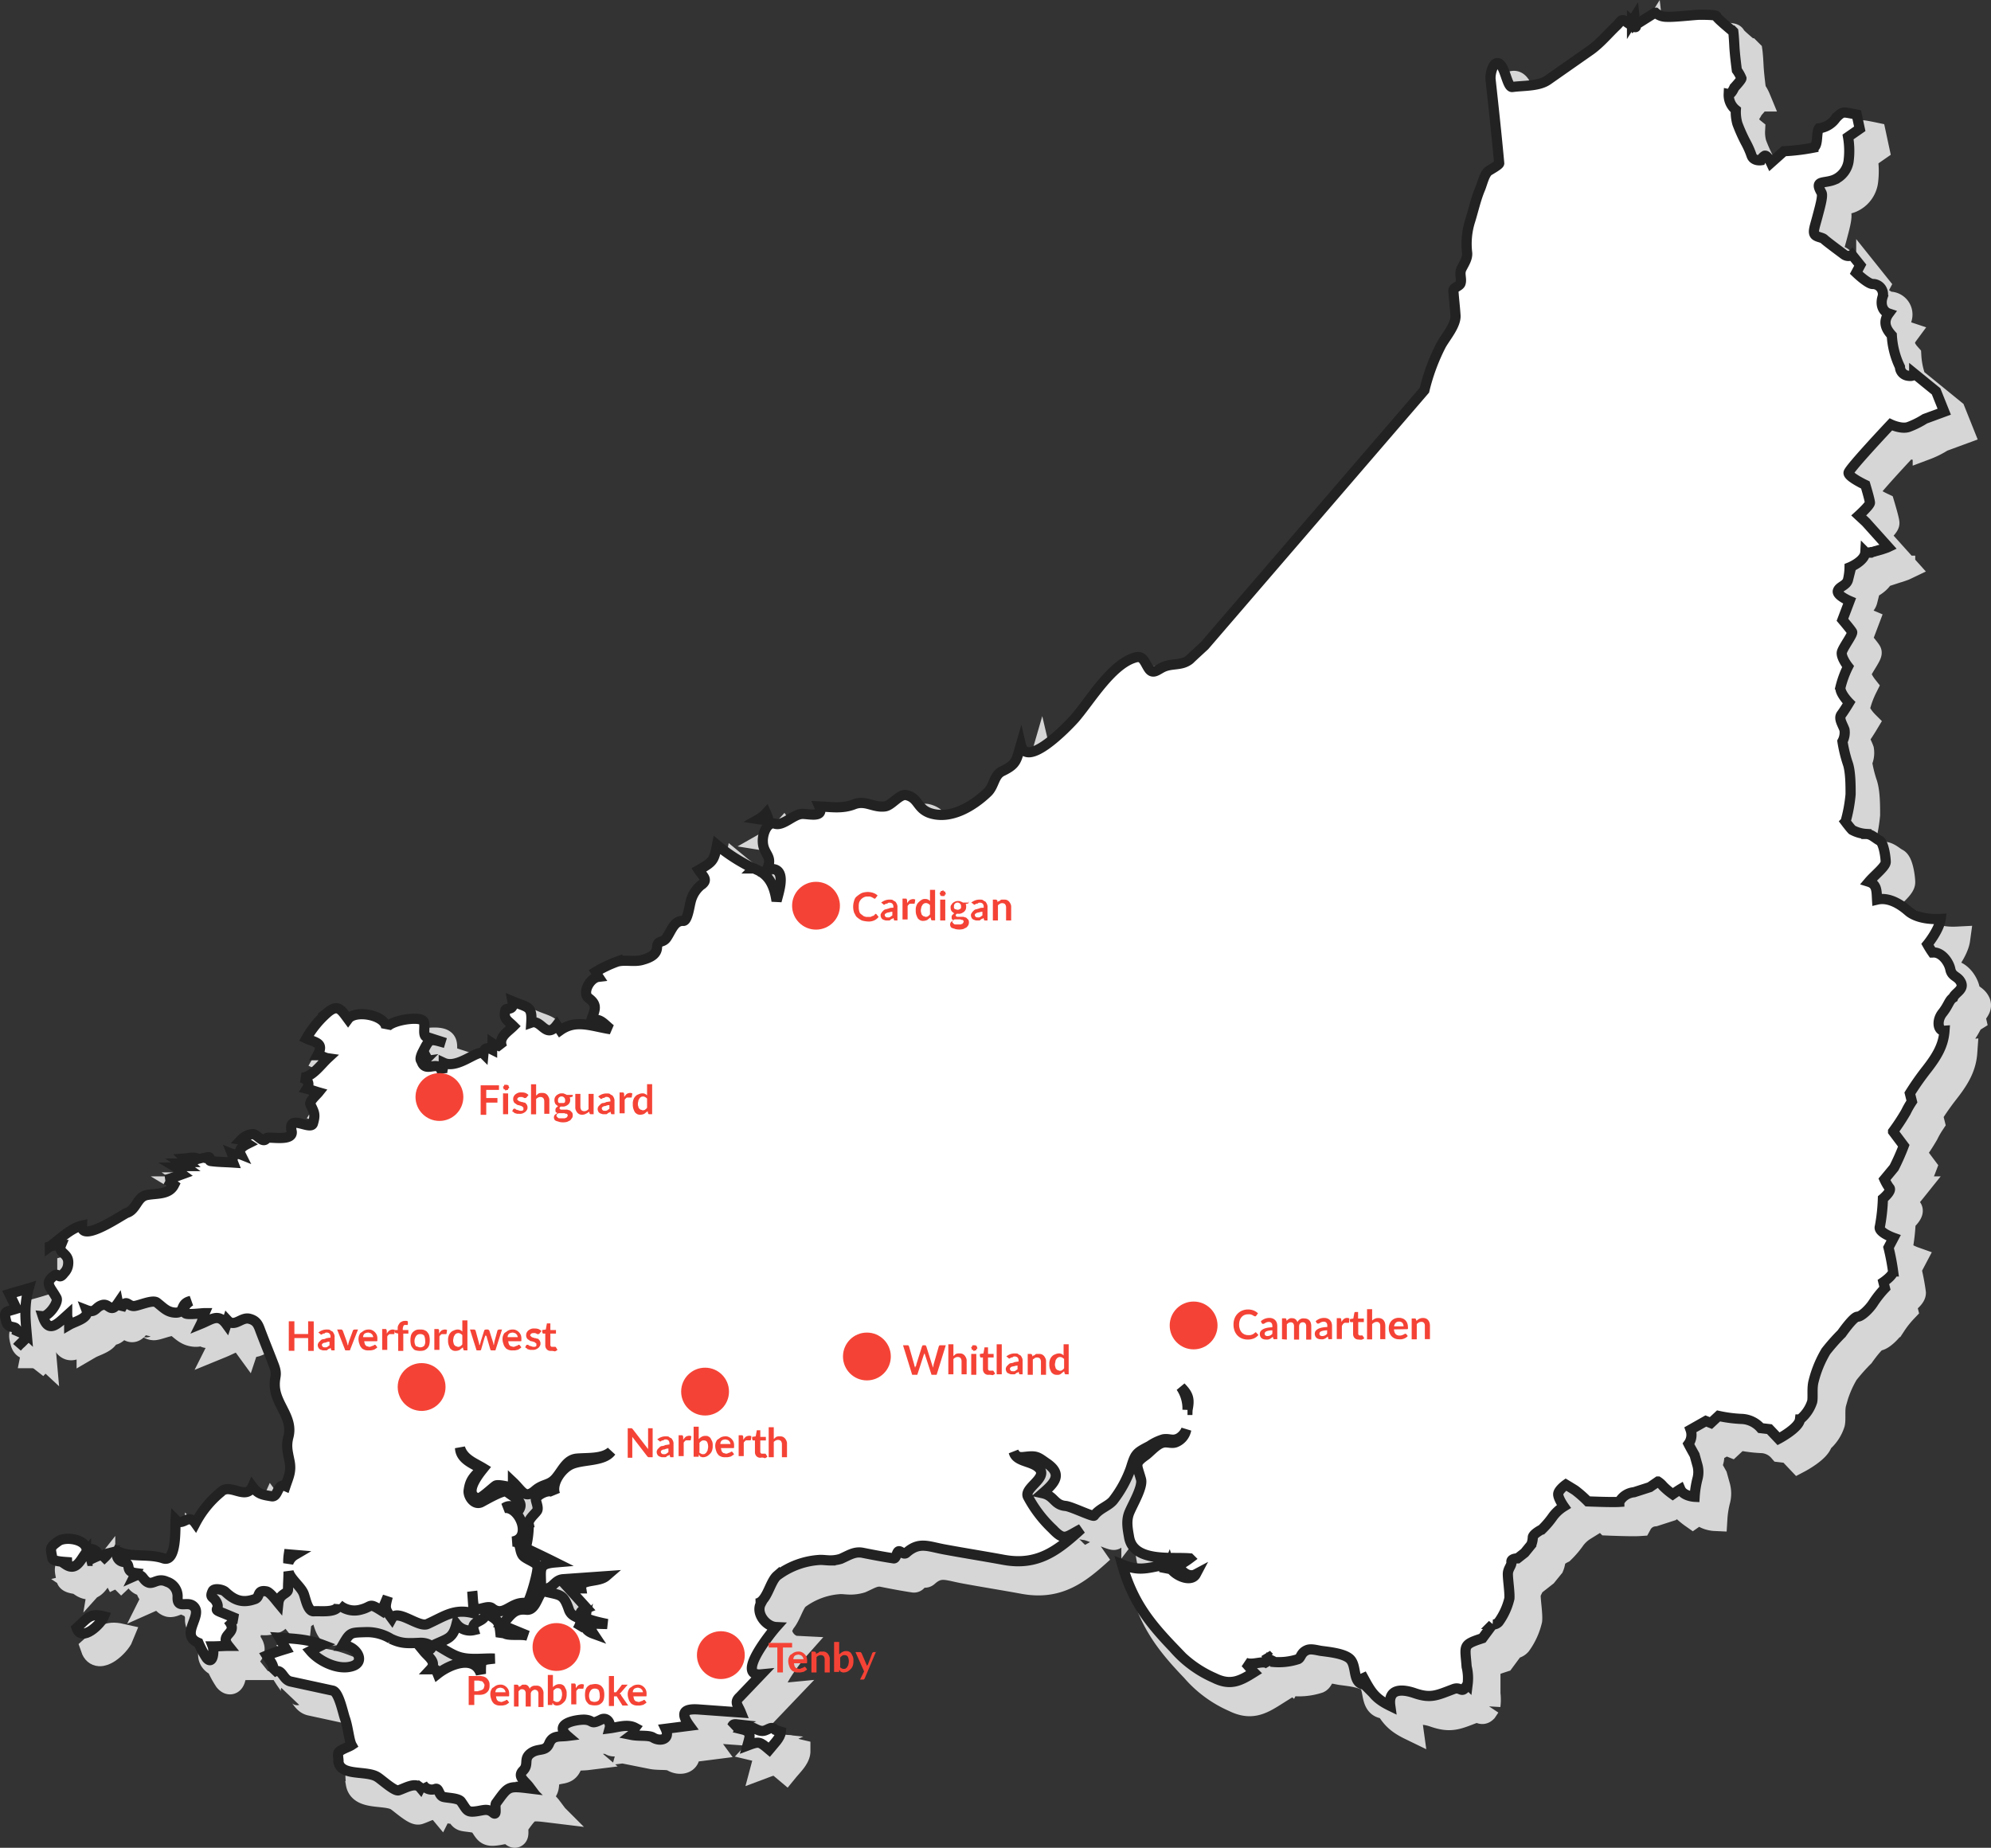 <svg xmlns="http://www.w3.org/2000/svg" viewBox="0 0 391.24 363.19"><rect x="0" y="0" width="391.24" height="363.19" fill="#333333" stroke="none"/><defs><style>.cls-1{fill:#d6d6d6;stroke:#d6d6d6;stroke-width:5px;}.cls-2{fill:#fff;stroke:#222;stroke-width:2px;}.cls-3{fill:#f44336;}</style></defs><title>map_1</title><g id="Layer_2" data-name="Layer 2"><g id="Layer_1-2" data-name="Layer 1"><path class="cls-1" d="M20.25,308.92c.4-2.4-4-3.1-5.5-2.1-1.8,1.3-1.6,1.3-1.2,3.4.1.7,3,.7,3.7.8-.4.1-.7.3-1.1.4,2.1,1.4,2.9-.9,4-2.3,0,.5.3,1.1.3,1.6a25.58,25.58,0,0,1,2.4-1.1C22.05,308.52,21.15,307.92,20.25,308.92Z"/><path class="cls-1" d="M5.15,258.32c.5,1,.9,1.9,1.4,2.9-2.2.7-2.6.4-2,2.6.5,1.8,2.5.1,2,2.6a1.34,1.34,0,0,1,2-.2c-.3-3.4-.5-5.8.4-9C7.65,257.62,6.35,257.92,5.15,258.32Z"/><path class="cls-1" d="M18.35,323.92c1,2.9,4.8-.8,5.4-2.3C21,321,20.55,322,18.35,323.92Z"/><path class="cls-1" d="M24.55,309.32l-1.2.3.5.5A5.71,5.71,0,0,0,24.55,309.32Z"/><path class="cls-1" d="M7.45,268l.6-.6a18.48,18.48,0,0,0-1.4,1.4A3,3,0,0,1,7.45,268Z"/><path class="cls-1" d="M147,343.52a4.13,4.13,0,0,1,1.1-.7C147.15,342.72,147.35,343.12,147,343.52Z"/><path class="cls-1" d="M155.65,343.92c-.9-1-1.6.4-2.8.2-1.4-.2-2.4-1.7-3.7-.3,2.1.5,1.4,1.7,1,3.2,2.4-.9,2.4-.8,4.3.8.9-1.1,2.2-2.3,2.3-3.5A4.88,4.88,0,0,1,155.65,343.92Z"/><path class="cls-1" d="M86.15,212.12a3.94,3.94,0,0,0,1.6-.8A6,6,0,0,0,86.15,212.12Z"/><path class="cls-1" d="M153.85,163.82a6.09,6.09,0,0,1-1.5,1.2,6,6,0,0,0,1.9,0C154.05,164.62,154.05,164.12,153.85,163.82Z"/><path class="cls-1" d="M59.85,311.22a3.5,3.5,0,0,1,1.3-1.6l-1.2-.1A9.7,9.7,0,0,1,59.85,311.22Z"/><path class="cls-1" d="M59.85,311.22a3.5,3.5,0,0,1,1.3-1.6l-1.2-.1A9.7,9.7,0,0,1,59.85,311.22Z"/><path class="cls-1" d="M388.65,197.12c-.6-1.3-1.8-1.1-2.1-2.6s-1.8-3.5-3.5-3.3a18.82,18.82,0,0,1-1-1.6s2.3-2.8,2.6-5c-3.9.2-5.7-1-6.2-1.4s-3.3-3.1-6.3-2.4c-.1-1.7,0-3-1.6-3.5,1.1-1.3,3.3-3,3.3-3.9s-.4-3.8-1.2-4.2-1.6-1.3-2.6-1.3a6.65,6.65,0,0,1-2.8-.8c-.4-.4-1.3-1.6-1.3-1.6a29,29,0,0,0,1-5.4c0-1.8,0-4.6-.6-6.2a26.68,26.68,0,0,1-1-4.2,3.64,3.64,0,0,0,.4-2.3c-.4-1.1-1.2-2.2-.6-3s1.5-2.3,1.5-2.3-1.8-1.8-1.7-3a19.23,19.23,0,0,1,1.5-4.1s-1.5-1.9-1.2-2.9,2.2-3.5,2-3.9-1.9-2.4-1.9-2.4l1.4-3.7s-2.6-1.1-2.3-2,1.7-1,2-2.2a11.24,11.24,0,0,0,.3-2.4s3-1.2,3.1-3c.1.1.2.1.4.1h.6a.37.37,0,0,0,.3-.1c.1,0,.3-.1.4-.1s.2-.1.3-.1.3-.1.4-.1.2-.1.3-.1.3-.1.4-.1.2-.1.3-.1.2-.1.3-.1.2-.1.3-.1a4.21,4.21,0,0,0,.5-.2l-4.4-4.9-1.4-1.3s2.2-2,2.2-2.5-.9-3.5-.9-3.5-3.4-1.6-3.3-2.4,8.3-9.5,8.3-9.5,2.1,1,3.5.5a17.08,17.08,0,0,0,3.2-1.6l3.8-1.4-1.6-4-4.3-3.5s0,.7-1.4.4a1.77,1.77,0,0,1-1.4-1.7,16.3,16.3,0,0,1-1.6-6.2c-.8-.9-2-2.4-.6-4.3-1.2-.4-1.7-1.8-1.2-3.3a2,2,0,0,0-1.9-2.5c-.9.1-3.3-2.2-3.3-2.2l.8-1.5-1.6-2a1.46,1.46,0,0,1-1.6-.1c-.8-.6-3.5-2.6-3.9-3s-1.6-.4-1.9-1,.1-1.6.6-3.5,1.1-4,.8-4.6-.8-1.4-.4-1.8,1.7-.3,2.9-.8a4.71,4.71,0,0,0,2.8-3.6,15.82,15.82,0,0,0-.1-4.8l2.3-1.6-.6-2.8s-1.9-.4-2.3-.4-.8,0-1.8,1.1a4.72,4.72,0,0,1-3.3,2c-.6.8-.1,3.4-1.1,3.8a40.35,40.35,0,0,1-5.8.7l-2.6,2.3s-.7-1.5-1.2-1.4a1.88,1.88,0,0,0-.8.9s-1.4.2-1.8-.9a16.87,16.87,0,0,0-1.2-2.7,31.73,31.73,0,0,1-1.6-3.6,8.43,8.43,0,0,1-.3-2.7,3.75,3.75,0,0,1-1.4-3.1c.5.1,1.1-1.3,1.1-1.3s1.4-1.5,1.4-1.8a7.58,7.58,0,0,0-.9-1.6s-.4-2.9-.5-4.9-.2-2.7-.2-2.7l-.2-.2h-.1c-.7-.6-3-2.5-3-2.8s-2.4-.3-3.3-.3-5.1.5-6.5.4a3.3,3.3,0,0,1-2.2-.8h-.1l-3.8,2.4s-.1-.6-.2-1.5l-.5.8a2.65,2.65,0,0,1,.5.6c.7.9-.2.5-.9,0l-.6-.4c-1.1-.9-1.1-.3-2,.6-1.8,1.7-3.4,3.7-5.5,5.1l-8,5.6c-1.8,1.3-4.9,1.1-7,1.4-1.1.2-1.5-4.8-3-4.7-.8,0-1.4,2-1.3,3.2.6,5.5,1.2,11,1.7,16.5,0,.3-1.8,1.3-2.1,1.5-.8.6-1.2,2.4-1.6,3.4-.9,2.1-1.4,4.5-2.1,6.7a15,15,0,0,0-.5,6c.1,1.1-.6,2.1-1.1,3.1s.1,2-.2,2.9c-.2.6-1.5.8-1.4,1.5.1,1.6.3,3.1.4,4.7.2,1.9-1.9,4.3-2.8,5.9a39.63,39.63,0,0,0-3.3,8.9l-42.5,50.4c-1.3,1.2-2.4,2.2-2.9,2.7-1.6,1.3-3.4.7-5.2,1.5-1.1.5-2,1.5-2.8.4s-1.1-2.7-2.6-2.3c-4.7,1.2-8.9,8.4-12,12-1.7,1.9-9.5,9.9-10.6,5.2-.9,3.1-.8,3.8-3.7,5.2-1.6.8-1.5,2.8-2.8,4.1-2.8,2.7-7.3,5.5-11.4,4.1-2.5-.9-2.2-2.9-4.5-3.5-1.4-.4-2.9,2-4.3,2.2-2.3.3-3.8-1.3-6.1-.4s-4.5.5-6.8.4c1.1,2.5-2.5,1.3-3.6,1.5-1.6.2-3.6,2.4-5.1,1.9s-2.5,1.9-2.4,3.6c.1,2.5,2.1,2.7.8,5.4,4.2-.9,2.4,4.2,1.9,6.2-.4-2.7-1.3-5.1-4-6.2-.2-.1-.3-.2-.5-.2a35,35,0,0,1-7.2-4.6c-.6,3.1-.8,3.3-3.6,4.9.7,1.1,1.8,1.8.8,2.7a6,6,0,0,0-2.4,3.6c-.2.7-.6,3.7-1.4,3.7-1.8-.1-2.3,1.8-3.3,3.3-.8,1.2-1.8.3-1.9,2-.1,1.4-1.5,2-3,2.4s-3.3-.1-4.8.3a23,23,0,0,0-4.2,2c.2.3.3.7.5,1-1.7.2-3.3,3.2-1.9,4.2,2,1.5,1,2.5.3,4.9,1.5-1.6,2.7.2,4,1.2-3.8-.6-6.8-2-9.9.2-.2-.3-.5-.7-.7-1-2.1,2.8-3-1.2-5-.5.2-3.3-.6-2.9-3.7-4.2.4,2.1-1.3,1.1-1.4,1.8-.4,1.7.4,1.9,1.6,3.1-1.2,1.2-3.1,2.2-2.2,4.2-.5-.4-1.3-.4-1.9-.8,0,.4-.1.8-.1,1.2-1-.5-1.6-.3-1.7.8-1-1-5,3.1-7.8,1.8,0,.7-.3,1.3-.3,2-.6-2.9-3.1.1-4-2.1.1-.1.3-.1.4-.2-.7.1-.9-.4-.3-1.7,1.5-2.9,1.3-2.8,4.5-1.9-1.2-.4-2.5-.8-3.7-1.2-.9-.3,0-2.7-.7-3.2-1-.9-6.6,0-7.2,1.5,0-2.6-6.1-3.7-7.5-1.8-1.4-1.9-2-2.9-3.9-1.4a19.58,19.58,0,0,0-4.3,5.2c2,.9,3.5.9,2.2,3.3.7,0,1.3.5,2,.6-1.4,1.3-3.2,3.9-5.2,3.8,1.2.3,1.8,1.1,1.1,2.2.8.2,1.6.5,2.3.7-.4.5-1.9,1.8-1.6,2.4.8,1.6,1,2,.5,3.7-.4,1.5-5-2-4.2,1.5.5,2.2-4.6,1-4.9,1.4-.7,1.2-1.8-.7-2.7-.8a3.57,3.57,0,0,0-2.3,1.1c.7.1.7.4,1.3.8-1,.5-1.9,1.1-1.4,2.1-.5-.2-1.2.1-1.7-.1.2.5,0,1.2.2,1.7-1.5-.1-3-.1-4.4-.3-.6-.1.3-1-.8-.7s-1.4,0-1.2,1.1c-.5-1.5-1.8-1-3.1-.9l.7.7c-.5,0-.9.3-1.4.3l.7.5c-.5,0-1.1.3-1.6.3.5.3.7,1,1.1,1.3-1.1.4-2.1.8-3.2,1.1a14,14,0,0,1,1.6,1c-1,2-3.5,1.6-5.4,2s-2,2.9-3.9,3.5c-.8.3-9,6-8.8,2.5-2.2.5-4.4,2.7-6.3,4.1a8.33,8.33,0,0,1,2.2-.3c-.7,1.7,1.6,1.5,1.4,3.7a2.69,2.69,0,0,1-.8,1.8c-1.1,1.5-1-.1-1.9.5-2.1,1.5-.8,2.2.4,4.4.5.9-1.6,3.7-2.7,3.6,1.1,3.4,2.7,1.7,4.8-.2,0,.6.4,1.2.4,1.9,1.2-.7,4-1.3,3.4-2.9,1.8.7,1.7-.6,3.1-1s1.6,1.8,3.1-.4c.1.5.5.9.5,1.3,1.2-2.4,1.3-.6,2.7-.7,1-.1,3.6-1.3,4.4-.7,1.3,1,2,1.9,3.6,2,2.1.1.8-1.8,3.1-2.3-.8.4-1.8,1.5-1.1,2.4.3.4,3.2,0,3.8,0-.3.7-.4,1.5-.7,2.1,2.2-.9,3.4-2.1,5,.1.1-.3.1-.5.2-.8,1.4,1.5,2.7-.7,4.3-.3s1.8,1.4,2.3,2.7c.8,2.1,1.7,4.3,2.5,6.4s.1,2.1.2,4.2c.2,3.6,3.6,6.1,2.7,9.8-.5,1.9-.2,2.9.2,4.9s-.2,3.1-.8,4.9c-1.6-.7-1.4,2.2-2.7,2-1.8-.3-2.7-.4-3.8-1.9-1.2,2.7-4.3-.6-6,.9a19.73,19.73,0,0,0-5.2,6.3c-1.5-2.1-2.4.8-3.9-.7-.1,1.4.3,8.5-2.4,7.6-2.9-1-6.4-.1-9-1.4a1.47,1.47,0,0,0,1.2,2.1c1.7.4.1,1.9,2.4,2.2l-.3.6c1.8-.8,1.5.9,2.9,1.3,1,.2,1.8-1,3.5-.2a3,3,0,0,1,2.1,3c-.1,2.6,2.1.5,3.3,2,1.5,1.8-2.9,5.5.8,7a18.34,18.34,0,0,0,1.6,3c1.3,1.5,1.5-1.5,1.2-2.3,1,0,2.1-.1,3.1-.1-2-2.5,2.3-2.3-.1-5.1a12.37,12.37,0,0,1,1.8-.2c-1-.4-1.9-.8-2.9-1.2-2.1-.8-.4-.5-1.1-2-.6-1.3-1.5-.8-.8-2.3.3-.6,2-.3,2.5.2,1.7,1.6,3.3,2.3,5.8,1.4,1.1-.4.3-1.9,2.3-1.5.7.2,1.8,1.7,2.3,2.3.2-1.9,1.9-1.8,1.9-2.7,0-1.2.1-2.3.1-3.5.4,1.5,2.5,3,3,4.4.4,1.1.8,3.5,2,3.4,1.4-.1,4.6.4,4.9-1.3a4.61,4.61,0,0,0,4.2,1c2.5-.6,1.5-1.5,4.2.2.4-.9.8-1.8,1.2-2.8-.6,2.3-.6,2.4.8,4.3,1.1-2,5.3,1.9,7,1.1,3.5-1.6,5.3-3.1,9.1-2.1l-.3-4.3c.1.6.1,2.9.5,3.3.7.6,2.6-.7,3.4,0,2.4,1.9,3.7-1.5,6.8-1,.5.1,2.4-6.5,2.1-7.3s-2.3-1.3-2.9-2.1c-.8-1.2-.1-2.7-2-2.7,4-.6,1.4-7-1.6-6.6,1-.7,1.9-.3,2.8.5,1.3-1.8-1-2.6-2.3-3.7-.6-.5-4.3,1.7-5.1,2.1-1.4.6-2.6-1.3-2.4-2.4.3-2.1,1-2.6,2.5-4.2-1.6-1-4.1-1.8-4.2-4.1.7,2.2,2.8,2.9,4.6,4-.8,1-4.1,5-1.1,5.9.5.2,3-2.2,3.5-2.5s2.7.3,3.4.4v-1.1c1.8,1.7,2.3,3.4,4.3,1.7,1.7-1.5,2.9-.9,4.3-2.7,1.2-1.5,2-3.4,3.9-3.6,2.2-.2,5.1.1,6.8-1.4-1.5,2-5.5,1.5-7.8,2.5-1.9.8-4.1,3.8-3.2,6-.7-1.7-4,.2-3.8,1,.1.6.6,1.7.2,2.2-.5.7-1.8,1.7-1.6,2.6a18.57,18.57,0,0,1-.6,4.7c1.9.9,3.8,1.8,5.8,2.8-3.6.3-2.7,1.4-2.8,5,2.3.7,2.4-1.5,4.3-1.7l8.5-.6c-1.5,1.3-5.2.5-4.9,2.4a27,27,0,0,1-2.8-.4l3.9,4.3c-4,1.6,3.1,2.9,4,3.1-1.2,0-2.5-.1-3.7-.1.4.6.6,1.4,1,2-1.1-.4-1.9-1.1-1.7-2.3-.4.5-1,.9-1.4,1.5,1.7-3.1-.9-1.7-1.7-3.9-1.1-3.2-1.6-2.8-4.8-3.6-1.2-.3-1.5,3.8-3.5,3.6-2.6-.3-3.1,1.1-4.9,3l5.1,2.1c-1.5-.4-4.3.2-4.8-.7a4.05,4.05,0,0,0-.5.9c-.3-3-.3-3.1-2.9-4.6-.4,2-3,1.3-2.4,3.3a3.37,3.37,0,0,1-3.4-1.2c-.7,2.8-1.6,2.8-4.2,4,1.6.8,3.4,2.2,5.2,2.6,2,.5,4.5.1,6.5.2-2.8.3-2.7.2-2.7,3-1.3-3.8-6.1-1.9-8.5,0-.4-1-.1-.9-1.4-.9,1.3-1.4-.4-2.4-1.3-3.5,2.8-.5,1.1-1.8-.8-1.7-2.4.1-3.6.2-5.7-.8a8.93,8.93,0,0,0-5-1.3c-3,.1-3,0-4.5,2.6,2.6-.1,5,3.5,1.5,4.2-2.7.6-6.2-1.2-7.8-3.1l2.4-1.2c-2.9-1.1-5.4-1.2-8.5-1.4l1.3,2.2c-1.3.4-2.6.8-3.8,1.3.7,1.1,1.8,2.2,1.1,3.4,2-1.3,1.9,1.3,3.6,1.7l8.3,1.8c1.2.3,2,4.4,2.4,5.5.6,1.7.8,4.3,1.3,5.2-.6.4-2.3.9-2.6,1.5-.2.4.1,1.6,0,1.8.5,2.9,5.6,1.6,7.7,3,.8.5,3.3,2.8,4.1,2.6,1.3-.4,3.3-1.7,4.3-.5l.4-.8a2.05,2.05,0,0,0,2.6,1c.7-.2.6,1.4,1.6,1.6.8.2,2.9.2,3.4.9,1.2,1.7,1.1,2.2,3.1,1.9,1.4-.2,2.1-.6,3.2.3.9.8.2-1.5.6-1.9,2.4-3.3,2.3-3.4,6.4-2.9-.1-.1-.1-.2-.2-.3h.3c-.9-1.2-2.4-2-1.2-3.2s0-2.3,1.5-3.4,2.9-.2,3.6-1.9,2-1.3,3.6-1.5c-2.8-2.4,1.6-3.2,3.3-3.2,2,.1,1.1,1.1,3.3,0,1.1-.6,2,.6,1.7,1.7,1.6-.2,3.5-.9,5-.1-.3.4-.3,1.1-.7,1.4,1.5.3,3.3,0,4.2.5,1.4.9,3.5.4,2.5-1.7l4.7-.6c-1.9-2.6-1.1-3.4,1.8-3.2l8.3.6c-.6-1.5-1.4-2-.2-3.1l4.2-4.4c-5.2.5,2.1-8.4,2.9-9.3-2-.1-4-2.7-3-4.6h-1c2.2-.1,2.7-4.2,4.2-5.5a15.47,15.47,0,0,1,8.5-3.1c.7,0,1.3.1,2,.1a6.93,6.93,0,0,0,2-.3c1.6-.7,2.7-1.5,4.3-1.2,2,.4,4.1.8,6.1,1.1.5.1.6-1.3,1-1.4s1,.8,1.5.3c2.6-2.3,4.3-1.2,7.8-.6,3.8.7,7.6,1.3,11.4,2,6.7,1.2,10.6-1.9,15.2-6.1-3.1,1.6-3.3,2.5-5.7,0a24.48,24.48,0,0,1-4.8-6.3c-.9-1.7,4-3.7,2.2-5.6-1.4-1.5-4.5-1.2-5-3.2.7,1.3,1.5,1,2.7.9,1.9-.2,2.2.2,3.8,1.3,3.2,2.2,1.5,3.9-.8,5.9,2.3.5,2.2,2.3,4.5,2.5,1.1.1,5.4,2.2,5.6,1.9,1.1-1.5,3-1.9,3.9-3.2a22.68,22.68,0,0,0,3.3-6.1c.9-2.9,1-3,3.7-4.4a9.6,9.6,0,0,1,2.7-1.3c1.2-.2,1.8.4,3-.2a3.59,3.59,0,0,0,1.5-1.7,3.33,3.33,0,0,1-2.1,2.5c-.8.3-1.8-.2-2.6.1-1.1.3-2.3,1.7-3.2,2.4-2.4,1.7-1.8,1.8-1,4.7.5,1.6-1.9,5.4-2.4,6.9s-.2,3,.1,4.7c1,4.8,8.3,3.7,11.9,4a16.44,16.44,0,0,1-2.2,1.4c.4,1,1.9,2.5,3.4,1.7-1,1.9-4.8,0-5.3-1.8-.2.5-.7.9-.9,1.4,0-.5-.2-.9-.2-1.4-3.4.7-4.9,1.2-8.1-.1,2,7.1,5.1,11.2,10.1,16.4a22.24,22.24,0,0,0,8,5.9c3.2,1.6,5.1.6,7.8-1.1-.6-.6-1.1-1.3-1.7-1.9,1.7.7,3.8-.8,4.8.5-.3-.7-.4-1.5-.7-2.2a4.62,4.62,0,0,0,.7.7l.3-.6c-.2.4,0,1-.1,1.4a12.32,12.32,0,0,0,5.4-.5c.6-.3.5-1.3,1.8-1.8.8-.3,2,.1,2.8.2,1.5.2,4.5.5,5.6,1.6,1.4,1.4.4,4.8,2.8,5a12.88,12.88,0,0,0-.6-2.1c1.8,3.3,2.4,4.7,5.7,6.3-.5-3.6,2.5-3.3,4.8-2.5,3.2,1.1,4.4.4,7.6-.8,1.3-.5,1.5.6,2.2-.1l.6-.9a9.47,9.47,0,0,0-.2-3.4c-.3-4.2-.9-4.3,3.1-5.6l2-2.7a1.48,1.48,0,0,0,1.2-.5,13,13,0,0,0,2.1-4.6c.1-1.1-.3-3.7-.3-4.8s.8-1.7.7-2.4,1.2-.7,1.2-.7l1.4-1.1,1.3-1.6a4.1,4.1,0,0,0,.3-1.4c0-.7,1.8-1.6,1.8-1.6a17.66,17.66,0,0,0,2.2-2.6,7.9,7.9,0,0,1,2.1-1.9s-1.2-1.7-1.1-2.5,1.5-1.8,1.5-1.8,1,.6,1.8,1.1a23.11,23.11,0,0,1,2.5,2.2s4.7.2,6.2.1a3.68,3.68,0,0,1,2.9-1.9l3.1-1,1.6-1.1a4.44,4.44,0,0,1,1,.9,14.24,14.24,0,0,0,1.9,1.6s1-.7,1.5-1c.6,1.4,2.8,1.5,2.8,1.5a19.11,19.11,0,0,1,.6-3.7,5.12,5.12,0,0,0-.1-2.7l-.5-1.8s-.9-1.6-1.2-2.2a3,3,0,0,0,.4-2.8l3-1.7,1,.4,1.5-1.4a26.69,26.69,0,0,0,4.7.6,5.27,5.27,0,0,1,3.6,1.8l1.7.2,1.8,1.9s4-2.1,4.2-3.8a7.38,7.38,0,0,0,2.4-3.5c.2-.9-.1-2.7.3-4.1a21.65,21.65,0,0,1,2.4-5.8,38.87,38.87,0,0,1,3.1-3.5s2.3-3.3,3.1-3.3,2.4-1.6,3.1-2.7a20.1,20.1,0,0,1,2.3-2.9l-.3-1.2s1.9-1.3,1.9-2.1a44.27,44.27,0,0,0-.9-4.7l1-1.9s-3.1-1.1-2.7-2.2a35.84,35.84,0,0,0,.6-5.5s1.8-1.5,1.3-2.1-1-1.7-1-1.7,1.5-1.8,1.9-2.3a44.57,44.57,0,0,0,1.9-4.3l-2.1-2.8a41.9,41.9,0,0,0,2.5-3.8,17.86,17.86,0,0,1,1.2-2.1l-.4-1.6a52.72,52.72,0,0,1,3.3-4.7c2.1-2.7,3.3-4.8,3.5-7.6-1.3.1-1.6-2-.4-3.5s1.3-2.5,2.1-3C387.45,199,389.15,198.42,388.65,197.12ZM59.85,311.22a9.7,9.7,0,0,1,.1-1.7l1.2.1A3.08,3.08,0,0,0,59.85,311.22Zm176.8-30.1a7.51,7.51,0,0,0-1.3-4.5C237,278.22,237,279.12,236.65,281.12Z"/><path class="cls-2" d="M17,305c.4-2.4-4-3.1-5.5-2.1-1.8,1.3-1.6,1.3-1.2,3.4.1.7,3,.7,3.7.8-.4.1-.7.3-1.1.4,2.1,1.4,2.9-.9,4-2.3,0,.5.3,1.1.3,1.6a25.58,25.58,0,0,1,2.4-1.1C18.75,304.52,17.85,304,17,305Z"/><path class="cls-2" d="M1.85,254.32c.5,1,.9,1.9,1.4,2.9-2.2.7-2.6.4-2,2.6.5,1.8,2.5.1,2,2.6a1.34,1.34,0,0,1,2-.2c-.3-3.4-.5-5.8.4-9C4.35,253.62,3.15,253.92,1.85,254.32Z"/><path class="cls-2" d="M15.05,320c1,2.9,4.8-.8,5.4-2.3C17.65,317,17.25,318,15.05,320Z"/><path class="cls-2" d="M21.25,305.32l-1.2.3.5.5A5.71,5.71,0,0,0,21.25,305.32Z"/><path class="cls-2" d="M4.15,264l.6-.6a18.48,18.48,0,0,0-1.4,1.4A6,6,0,0,1,4.15,264Z"/><path class="cls-2" d="M143.65,339.62a4.13,4.13,0,0,1,1.1-.7C143.85,338.82,144.05,339.22,143.65,339.62Z"/><path class="cls-2" d="M152.35,340c-.9-1-1.6.4-2.8.2-1.4-.2-2.4-1.7-3.7-.3,2.1.5,1.4,1.7,1,3.2,2.4-.9,2.4-.8,4.3.8.9-1.1,2.2-2.3,2.3-3.5C153.15,340.32,152.75,340.12,152.35,340Z"/><path class="cls-2" d="M82.85,208.12a3.94,3.94,0,0,0,1.6-.8A6,6,0,0,0,82.85,208.12Z"/><path class="cls-2" d="M150.55,159.82a6.09,6.09,0,0,1-1.5,1.2,6,6,0,0,0,1.9,0A5.64,5.64,0,0,0,150.55,159.82Z"/><path class="cls-2" d="M56.65,307.22a3.5,3.5,0,0,1,1.3-1.6l-1.2-.1A10.28,10.28,0,0,0,56.65,307.22Z"/><path class="cls-2" d="M56.65,307.22a3.5,3.5,0,0,1,1.3-1.6l-1.2-.1A10.28,10.28,0,0,0,56.65,307.22Z"/><path class="cls-2" d="M385.35,193.12c-.6-1.3-1.8-1.1-2.1-2.6s-1.8-3.5-3.5-3.3a18.82,18.82,0,0,1-1-1.6s2.3-2.8,2.6-5c-3.9.2-5.7-1-6.2-1.4s-3.3-3.1-6.3-2.4c-.1-1.7,0-3-1.6-3.5,1.1-1.3,3.3-3,3.3-3.9s-.4-3.8-1.2-4.2-1.6-1.3-2.6-1.3a6.65,6.65,0,0,1-2.8-.8c-.4-.4-1.3-1.6-1.3-1.6a29,29,0,0,0,1-5.4c0-1.8,0-4.6-.6-6.2a26.68,26.68,0,0,1-1-4.2,3.64,3.64,0,0,0,.4-2.3c-.4-1.1-1.2-2.2-.6-3s1.5-2.3,1.5-2.3-1.8-1.8-1.7-3a19.23,19.23,0,0,1,1.5-4.1s-1.5-1.9-1.2-2.9,2.2-3.5,2-3.9-1.9-2.4-1.9-2.4l1.4-3.7s-2.6-1.1-2.3-2,1.7-1,2-2.2a11.24,11.24,0,0,0,.3-2.4s3-1.2,3.1-3c.1.1.2.1.4.1h.6a.37.37,0,0,0,.3-.1c.1,0,.3-.1.4-.1s.2-.1.3-.1.3-.1.4-.1.2-.1.3-.1.3-.1.4-.1.2-.1.3-.1.2-.1.3-.1.2-.1.3-.1a4.21,4.21,0,0,0,.5-.2l-4.4-4.9-1.4-1.3s2.2-2,2.2-2.5-.9-3.5-.9-3.5-3.4-1.6-3.3-2.4,8.3-9.5,8.3-9.5,2.1,1,3.5.5a17.08,17.08,0,0,0,3.2-1.6l3.8-1.4-1.6-4-4.3-3.5s0,.7-1.4.4a1.77,1.77,0,0,1-1.4-1.7,16.3,16.3,0,0,1-1.6-6.2c-.8-.9-2-2.4-.6-4.3-1.2-.4-1.7-1.8-1.2-3.3a2,2,0,0,0-1.9-2.5c-.9.1-3.3-2.2-3.3-2.2l.8-1.5-1.6-2a1.46,1.46,0,0,1-1.6-.1c-.8-.6-3.5-2.6-3.9-3s-1.6-.4-1.9-1,.1-1.6.6-3.5,1.1-4,.8-4.6-.8-1.4-.4-1.8,1.7-.3,2.9-.8a4.71,4.71,0,0,0,2.8-3.6,15.82,15.82,0,0,0-.1-4.8l2.3-1.6-.6-2.8s-1.9-.4-2.3-.4-.8,0-1.8,1.1a4.72,4.72,0,0,1-3.3,2c-.6.8-.1,3.4-1.1,3.8a40.35,40.35,0,0,1-5.8.7L348,32s-.7-1.5-1.2-1.4a1.88,1.88,0,0,0-.8.9s-1.4.2-1.8-.9a16.87,16.87,0,0,0-1.2-2.7,31.73,31.73,0,0,1-1.6-3.6,8.43,8.43,0,0,1-.3-2.7,3.75,3.75,0,0,1-1.4-3.1c.5.1,1.1-1.3,1.1-1.3s1.4-1.5,1.4-1.8a7.58,7.58,0,0,0-.9-1.6s-.4-2.9-.5-4.9-.2-2.7-.2-2.7l-.2-.2h-.1c-.7-.6-3-2.5-3-2.8s-2.4-.3-3.3-.3-5.1.5-6.5.4a3.3,3.3,0,0,1-2.2-.8h-.1l-3.8,2.4s-.1-.6-.2-1.5l-.5.8a2.65,2.65,0,0,1,.5.6c.7.9-.2.5-.9,0l-.6-.4c-1.1-.9-1.1-.3-2,.6-1.8,1.7-3.4,3.7-5.5,5.1l-8,5.6c-1.8,1.3-4.9,1.1-7,1.4-1.1.2-1.5-4.8-3-4.7-.8,0-1.4,2-1.3,3.2.6,5.5,1.2,11,1.7,16.5,0,.3-1.8,1.3-2.1,1.5-.8.6-1.2,2.4-1.6,3.4-.9,2.1-1.4,4.5-2.1,6.7a15,15,0,0,0-.5,6c.1,1.1-.6,2.1-1.1,3.1s.1,2-.2,2.9c-.2.6-1.5.8-1.4,1.5.1,1.6.3,3.1.4,4.7.2,1.9-1.9,4.3-2.8,5.9a39.63,39.63,0,0,0-3.3,8.9l-43.2,50.2c-1.3,1.2-2.4,2.2-2.9,2.7-1.6,1.3-3.4.7-5.2,1.5-1.1.5-2,1.5-2.8.4s-1.1-2.7-2.6-2.3c-4.7,1.2-8.9,8.4-12,12-1.7,1.9-9.5,9.9-10.6,5.2-.9,3.1-.8,3.8-3.7,5.2-1.6.8-1.5,2.8-2.8,4.1-2.8,2.7-7.3,5.5-11.4,4.1-2.5-.9-2.2-2.9-4.5-3.5-1.4-.4-2.9,2-4.3,2.2-2.3.3-3.8-1.3-6.1-.4s-4.5.5-6.8.4c1.1,2.5-2.5,1.3-3.6,1.5-1.6.2-3.6,2.4-5.1,1.9s-2.5,1.9-2.4,3.6c.1,2.5,2.1,2.7.8,5.4,4.2-.9,2.4,4.2,1.9,6.2-.4-2.7-1.3-5.1-4-6.2-.2-.1-.3-.2-.5-.2a35,35,0,0,1-7.2-4.6c-.6,3.1-.8,3.3-3.6,4.9.7,1.1,1.8,1.8.8,2.7a6,6,0,0,0-2.4,3.6c-.2.7-.6,3.7-1.4,3.7-1.8-.1-2.3,1.8-3.3,3.3-.8,1.2-1.8.3-1.9,2-.1,1.4-1.5,2-3,2.4s-3.3-.1-4.8.3a23,23,0,0,0-4.2,2c.2.3.3.7.5,1-1.7.2-3.3,3.2-1.9,4.2,2,1.5,1,2.5.3,4.9,1.5-1.6,2.7.2,4,1.2-3.8-.6-6.8-2-9.9.2-.2-.3-.5-.7-.7-1-2.1,2.8-3-1.2-5-.5.2-3.3-.6-2.9-3.7-4.2.4,2.1-1.3,1.1-1.4,1.8-.4,1.7.4,1.9,1.6,3.1-1.2,1.2-3.1,2.2-2.2,4.2-.5-.4-1.3-.4-1.9-.8,0,.4-.1.8-.1,1.2-1-.5-1.6-.3-1.7.8-1-1-5,3.1-7.8,1.8,0,.7-.3,1.3-.3,2-.6-2.9-3.1.1-4-2.1.1-.1.3-.1.4-.2-.7.1-.9-.4-.3-1.7,1.5-2.9,1.3-2.8,4.5-1.9-1.2-.4-2.5-.8-3.7-1.2-.9-.3,0-2.7-.7-3.2-1-.9-6.6,0-7.2,1.5,0-2.6-6.1-3.7-7.5-1.8-1.4-1.9-2-2.9-3.9-1.4a19.58,19.58,0,0,0-4.3,5.2c2,.9,3.5.9,2.2,3.3.7,0,1.3.5,2,.6-1.4,1.3-3.2,3.9-5.2,3.8,1.2.3,1.8,1.1,1.1,2.2.8.2,1.6.5,2.3.7-.4.5-1.9,1.8-1.6,2.4.8,1.6,1,2,.5,3.7-.4,1.5-5-2-4.2,1.5.5,2.2-4.6,1-4.9,1.4-.7,1.2-1.8-.7-2.7-.8a3.57,3.57,0,0,0-2.3,1.1c.7.1.7.4,1.3.8-1,.5-1.9,1.1-1.4,2.1-.5-.2-1.2.1-1.7-.1.2.5,0,1.2.2,1.7-1.5-.1-3-.1-4.4-.3-.6-.1.3-1-.8-.7s-1.4,0-1.2,1.1c-.5-1.5-1.8-1-3.1-.9l.7.7c-.5,0-.9.3-1.4.3l.7.5c-.5,0-1.1.3-1.6.3.5.3.7,1,1.1,1.3-1.1.4-2.1.8-3.2,1.1a14,14,0,0,1,1.6,1c-1,2-3.5,1.6-5.4,2s-2,2.9-3.9,3.5c-.8.3-9,6-8.8,2.5-2.2.5-4.4,2.7-6.3,4.1a8.33,8.33,0,0,1,2.2-.3c-.7,1.7,1.6,1.5,1.4,3.7a2.69,2.69,0,0,1-.8,1.8c-1.1,1.5-1-.1-1.9.5-2.1,1.5-.8,2.2.4,4.4.5.9-1.6,3.7-2.7,3.6,1.1,3.4,2.7,1.7,4.8-.2,0,.6.4,1.2.4,1.9,1.2-.7,4-1.3,3.4-2.9,1.8.7,1.7-.6,3.1-1s1.6,1.8,3.1-.4c.1.5.5.9.5,1.3,1.2-2.4,1.3-.6,2.7-.7,1-.1,3.6-1.3,4.4-.7,1.3,1,2,1.9,3.6,2,2.1.1.8-1.8,3.1-2.3-.8.4-1.8,1.5-1.1,2.4.3.4,3.2,0,3.8,0-.3.7-.4,1.5-.7,2.1,2.2-.9,3.4-2.1,5,.1.1-.3.1-.5.2-.8,1.4,1.5,2.7-.7,4.3-.3s1.8,1.4,2.3,2.7c.8,2.1,1.7,4.3,2.5,6.4s.1,2.1.2,4.2c.2,3.6,3.6,6.1,2.7,9.8-.5,1.9-.2,2.9.2,4.9s-.2,3.1-.8,4.9c-1.6-.7-1.4,2.2-2.7,2-1.8-.3-2.7-.4-3.8-1.9-1.2,2.7-4.3-.6-6,.9a19.73,19.73,0,0,0-5.2,6.3c-1.5-2.1-2.4.8-3.9-.7-.1,1.4.3,8.5-2.4,7.6-2.9-1-6.4-.1-9-1.4a1.47,1.47,0,0,0,1.2,2.1c1.7.4.1,1.9,2.4,2.2l-.3.6c1.8-.8,1.5.9,2.9,1.3,1,.2,1.8-1,3.5-.2a3,3,0,0,1,2.1,3c-.1,2.6,2.1.5,3.3,2,1.5,1.8-2.9,5.5.8,7a18.34,18.34,0,0,0,1.6,3c1.3,1.5,1.5-1.5,1.2-2.3,1,0,2.1-.1,3.1-.1-2-2.5,2.3-2.3-.1-5.1a12.37,12.37,0,0,1,1.8-.2c-1-.4-1.9-.8-2.9-1.2-2.1-.8-.4-.5-1.1-2-.6-1.3-1.5-.8-.8-2.3.3-.6,2-.3,2.5.2,1.7,1.6,3.3,2.3,5.8,1.4,1.1-.4.3-1.9,2.3-1.5.7.2,1.8,1.7,2.3,2.3.2-1.9,1.9-1.8,1.9-2.7,0-1.2.1-2.3.1-3.5.4,1.5,2.5,3,3,4.4.4,1.1.8,3.5,2,3.4,1.4-.1,4.6.4,4.9-1.3a4.61,4.61,0,0,0,4.2,1c2.5-.6,1.5-1.5,4.2.2.4-.9.8-1.8,1.2-2.8-.6,2.3-.6,2.4.8,4.3,1.1-2,5.3,1.9,7,1.1,3.5-1.6,5.3-3.1,9.1-2.1l-.3-4.3c.1.6.1,2.9.5,3.3.7.6,2.6-.7,3.4,0,2.4,1.9,3.7-1.5,6.8-1,.5.1,2.4-6.5,2.1-7.3s-2.3-1.3-2.9-2.1c-.8-1.2-.1-2.7-2-2.7,4-.6,1.4-7-1.6-6.6,1-.7,1.9-.3,2.8.5,1.3-1.8-1-2.6-2.3-3.7-.6-.5-4.3,1.7-5.1,2.1-1.4.6-2.6-1.3-2.4-2.4.3-2.1,1-2.6,2.5-4.2-1.6-1-4.1-1.8-4.2-4.1.7,2.2,2.8,2.9,4.6,4-.8,1-4.1,5-1.1,5.9.5.2,3-2.2,3.5-2.5s2.7.3,3.4.4v-1.1c1.8,1.7,2.3,3.4,4.3,1.7,1.7-1.5,2.9-.9,4.3-2.7,1.2-1.5,2-3.4,3.9-3.6,2.2-.2,5.1.1,6.8-1.4-1.5,2-5.5,1.5-7.8,2.5-1.9.8-4.1,3.8-3.2,6-.7-1.7-4,.2-3.8,1,.1.6.6,1.7.2,2.2-.5.7-1.8,1.7-1.6,2.6a18.57,18.57,0,0,1-.6,4.7c1.9.9,3.8,1.8,5.8,2.8-3.6.3-2.7,1.4-2.8,5,2.3.7,2.4-1.5,4.3-1.7l8.5-.6c-1.5,1.3-5.2.5-4.9,2.4a27,27,0,0,1-2.8-.4l3.9,4.3c-4,1.6,3.1,2.9,4,3.1-1.2,0-2.5-.1-3.7-.1.4.6.6,1.4,1,2-1.1-.4-1.9-1.1-1.7-2.3-.4.5-1,.9-1.4,1.5,1.7-3.1-.9-1.7-1.7-3.9-1.1-3.2-1.6-2.8-4.8-3.6-1.2-.3-1.5,3.8-3.5,3.6-2.6-.3-3.1,1.1-4.9,3l5.1,2.1c-1.5-.4-4.3.2-4.8-.7a4.05,4.05,0,0,0-.5.9c-.3-3-.3-3.1-2.9-4.6-.4,2-3,1.3-2.4,3.3a3.37,3.37,0,0,1-3.4-1.2c-.7,2.8-1.6,2.8-4.2,4,1.6.8,3.4,2.2,5.2,2.6,2,.5,4.5.1,6.5.2-2.8.3-2.7.2-2.7,3-1.3-3.8-6.1-1.9-8.5,0-.4-1-.1-.9-1.4-.9,1.3-1.4-.4-2.4-1.3-3.5,2.8-.5,1.1-1.8-.8-1.7-2.4.1-3.6.2-5.7-.8a8.93,8.93,0,0,0-5-1.3c-3,.1-3,0-4.5,2.6,2.6-.1,5,3.5,1.5,4.2-2.7.6-6.2-1.2-7.8-3.1l2.4-1.2c-2.9-1.1-5.4-1.2-8.5-1.4l1.3,2.2c-1.3.4-2.6.8-3.8,1.3.7,1.1,1.8,2.2,1.1,3.4,2-1.3,1.9,1.3,3.6,1.7l8.3,1.8c1.2.3,2,4.4,2.4,5.5.6,1.7.8,4.3,1.3,5.2-.6.4-2.3.9-2.6,1.5-.2.4.1,1.6,0,1.8.5,2.9,5.6,1.6,7.7,3,.8.5,3.3,2.8,4.1,2.6,1.3-.4,3.3-1.7,4.3-.5l.4-.8a2.05,2.05,0,0,0,2.6,1c.7-.2.6,1.4,1.6,1.6.8.2,2.9.2,3.4.9,1.2,1.7,1.1,2.2,3.1,1.9,1.4-.2,2.1-.6,3.2.3.9.8.2-1.5.6-1.9,2.4-3.3,2.3-3.4,6.4-2.9-.1-.1-.1-.2-.2-.3h.3c-.9-1.2-2.4-2-1.2-3.2s0-2.3,1.5-3.4,2.9-.2,3.6-1.9,2-1.3,3.6-1.5c-2.8-2.4,1.6-3.2,3.3-3.2,2,.1,1.1,1.1,3.3,0,1.1-.6,2,.6,1.7,1.7,1.6-.2,3.5-.9,5-.1-.3.4-.3,1.1-.7,1.4,1.5.3,3.3,0,4.2.5,1.4.9,3.5.4,2.5-1.7l4.7-.6c-1.9-2.6-1.1-3.4,1.8-3.2l8.3.6c-.6-1.5-1.4-2-.2-3.1l4.2-4.4c-5.2.5,2.1-8.4,2.9-9.3-2-.1-4-2.7-3-4.6h-1c2.2-.1,2.7-4.2,4.2-5.5a15.47,15.47,0,0,1,8.5-3.1c.7,0,1.3.1,2,.1a6.93,6.93,0,0,0,2-.3c1.6-.7,2.7-1.5,4.3-1.2,2,.4,4.1.8,6.1,1.1.5.1.6-1.3,1-1.4s1,.8,1.5.3c2.6-2.3,4.3-1.2,7.8-.6,3.8.7,7.6,1.3,11.4,2,6.7,1.2,10.6-1.9,15.2-6.1-3.1,1.6-3.3,2.5-5.7,0a24.48,24.48,0,0,1-4.8-6.3c-.9-1.7,4-3.7,2.2-5.6-1.4-1.5-4.5-1.2-5-3.2.7,1.3,1.5,1,2.7.9,1.9-.2,2.2.2,3.8,1.3,3.2,2.2,1.5,3.9-.8,5.9,2.3.5,2.2,2.3,4.5,2.5,1.1.1,5.4,2.2,5.6,1.9,1.1-1.5,3-1.9,3.9-3.2a22.68,22.68,0,0,0,3.3-6.1c.9-2.9,1-3,3.7-4.4a9.6,9.6,0,0,1,2.7-1.3c1.2-.2,1.8.4,3-.2a3.59,3.59,0,0,0,1.5-1.7,3.33,3.33,0,0,1-2.1,2.5c-.8.3-1.8-.2-2.6.1-1.1.3-2.3,1.7-3.2,2.4-2.4,1.7-1.8,1.8-1,4.7.5,1.6-1.9,5.4-2.4,6.9s-.2,3,.1,4.7c1,4.8,8.3,3.7,11.9,4a16.44,16.44,0,0,1-2.2,1.4c.4,1,1.9,2.5,3.4,1.7-1,1.9-4.8,0-5.3-1.8-.2.5-.7.9-.9,1.4,0-.5-.2-.9-.2-1.4-3.4.7-4.9,1.2-8.1-.1,2,7.1,5.1,11.2,10.1,16.4a22.24,22.24,0,0,0,8,5.9c3.2,1.6,5.1.6,7.8-1.1-.6-.6-1.1-1.3-1.7-1.9,1.7.7,3.8-.8,4.8.5-.3-.7-.4-1.5-.7-2.2a4.62,4.62,0,0,0,.7.7l.3-.6c-.2.4,0,1-.1,1.4a12.32,12.32,0,0,0,5.4-.5c.6-.3.5-1.3,1.8-1.8.8-.3,2,.1,2.8.2,1.5.2,4.5.5,5.6,1.6,1.4,1.4.4,4.8,2.8,5a12.88,12.88,0,0,0-.6-2.1c1.8,3.3,2.4,4.7,5.7,6.3-.5-3.6,2.5-3.3,4.8-2.5,3.2,1.1,4.4.4,7.6-.8,1.3-.5,1.5.6,2.2-.1l.6-.9a9.47,9.47,0,0,0-.2-3.4c-.3-4.2-.9-4.3,3.1-5.6l2-2.7a1.48,1.48,0,0,0,1.2-.5,13,13,0,0,0,2.1-4.6c.1-1.1-.3-3.7-.3-4.8s.8-1.7.7-2.4,1.2-.7,1.2-.7l1.4-1.1,1.3-1.6a4.1,4.1,0,0,0,.3-1.4c0-.7,1.8-1.6,1.8-1.6a17.66,17.66,0,0,0,2.2-2.6,7.9,7.9,0,0,1,2.1-1.9s-1.2-1.7-1.1-2.5,1.5-1.8,1.5-1.8,1,.6,1.8,1.1a23.11,23.11,0,0,1,2.5,2.2s4.7.2,6.2.1a3.68,3.68,0,0,1,2.9-1.9l3.1-1,1.6-1.1a4.44,4.44,0,0,1,1,.9,14.24,14.24,0,0,0,1.9,1.6s1-.7,1.5-1c.6,1.4,2.8,1.5,2.8,1.5a19.11,19.11,0,0,1,.6-3.7,5.12,5.12,0,0,0-.1-2.7L333,286s-.9-1.6-1.2-2.2a3,3,0,0,0,.4-2.8l3-1.7,1,.4,1.5-1.4a26.69,26.69,0,0,0,4.7.6,5.27,5.27,0,0,1,3.6,1.8l1.7.2,1.8,1.9s4-2.1,4.2-3.8a7.38,7.38,0,0,0,2.4-3.5c.2-.9-.1-2.7.3-4.1a21.65,21.65,0,0,1,2.4-5.8,38.87,38.87,0,0,1,3.1-3.5s2.3-3.3,3.1-3.3,2.4-1.6,3.1-2.7a20.1,20.1,0,0,1,2.3-2.9l-.3-1.2s1.9-1.3,1.9-2.1a44.27,44.27,0,0,0-.9-4.7l1-1.9s-3.1-1.1-2.7-2.2a35.84,35.84,0,0,0,.6-5.5s1.8-1.5,1.3-2.1-1-1.7-1-1.7,1.5-1.8,1.9-2.3a44.57,44.57,0,0,0,1.9-4.3l-2.1-2.8a41.9,41.9,0,0,0,2.5-3.8,17.86,17.86,0,0,1,1.2-2.1l-.4-1.6a52.72,52.72,0,0,1,3.3-4.7c2.1-2.7,3.3-4.8,3.5-7.6-1.3.1-1.6-2-.4-3.5s1.3-2.5,2.1-3C384.15,195.12,386,194.52,385.35,193.12ZM56.65,307.22a9.7,9.7,0,0,1,.1-1.7l1.2.1A2.94,2.94,0,0,0,56.65,307.22Zm176.7-30.1a7.51,7.51,0,0,0-1.3-4.5C233.65,274.22,233.75,275.12,233.35,277.12Z"/><circle class="cls-3" cx="86.35" cy="215.62" r="4.7"/><circle class="cls-3" cx="160.35" cy="178.02" r="4.7"/><circle class="cls-3" cx="82.85" cy="272.62" r="4.7"/><circle class="cls-3" cx="170.35" cy="266.62" r="4.7"/><circle class="cls-3" cx="141.65" cy="325.32" r="4.7"/><circle class="cls-3" cx="109.35" cy="323.72" r="4.7"/><circle class="cls-3" cx="138.55" cy="273.52" r="4.7"/><circle class="cls-3" cx="234.55" cy="260.52" r="4.7"/><path class="cls-3" d="M95.55,214.12v1.7h2.2v.9h-2.2v2.4h-1.1v-5.8h3.6v.9h-2.5Z"/><path class="cls-3" d="M100.05,213.72c0,.1,0,.2-.1.2s-.1.1-.1.2-.1.1-.2.1a.35.35,0,0,0-.2.1c-.1,0-.2,0-.2-.1s-.1-.1-.2-.1-.1-.1-.1-.2a.35.35,0,0,0-.1-.2c0-.1,0-.2.1-.2s.1-.1.1-.2.1-.1.2-.1h.4c.1,0,.1.1.2.1s.1.1.1.2S100.05,213.62,100.05,213.72Zm-.2,1.2V219h-1v-4.1Z"/><path class="cls-3" d="M103.45,215.72c-.1,0-.1.1,0,0a.31.31,0,0,1-.2.1h-.2c-.1,0-.1-.1-.2-.1a.35.35,0,0,1-.2-.1h-.3a.9.9,0,0,0-.5.1c-.1.1-.2.2-.2.3s0,.2.1.2l.2.2c.1,0,.2.1.3.1s.2.1.4.1.2.1.4.1.2.1.3.2.2.2.2.3a.6.6,0,0,1,.1.4.75.75,0,0,1-.1.5,1.38,1.38,0,0,1-.3.4,2.19,2.19,0,0,1-.5.3,1.48,1.48,0,0,1-.7.1h-.4c-.1,0-.3-.1-.4-.1s-.2-.1-.3-.2-.2-.1-.3-.2l.2-.4.1-.1h.2c.1,0,.1,0,.2.1s.1.1.2.1.2.1.3.1.2.1.4.1h.3a.35.35,0,0,0,.2-.1c.1,0,.1-.1.1-.2v-.2c0-.1,0-.2-.1-.2l-.2-.2c-.1,0-.2-.1-.3-.1s-.2-.1-.4-.1a.76.76,0,0,1-.4-.2c-.1-.1-.2-.1-.3-.2s-.2-.2-.2-.3a.75.75,0,0,1-.1-.5.9.9,0,0,1,.1-.5,1.38,1.38,0,0,1,.3-.4,2.19,2.19,0,0,1,.5-.3,1.48,1.48,0,0,1,.7-.1,2.2,2.2,0,0,1,.8.1,2.09,2.09,0,0,1,.6.4Z"/><path class="cls-3" d="M105.35,215.32c.2-.1.3-.3.5-.4a1.48,1.48,0,0,1,.7-.1,1.27,1.27,0,0,1,.6.1,1.38,1.38,0,0,1,.4.3,2.19,2.19,0,0,1,.3.5,1.27,1.27,0,0,1,.1.6v2.6h-1v-2.5a1.07,1.07,0,0,0-.2-.6.76.76,0,0,0-.5-.2.9.9,0,0,0-.5.1,1.38,1.38,0,0,0-.4.3v3h-1v-5.9h1Z"/><path class="cls-3" d="M112.55,215v.4a.22.22,0,0,1-.2.2l-.4.1a1.3,1.3,0,0,1,0,1,1.38,1.38,0,0,1-.3.4,2.19,2.19,0,0,1-.5.3,1.27,1.27,0,0,1-.6.1h-.4c-.1.1-.2.2-.2.3s0,.1.1.2.2.1.3.1h.9a.9.9,0,0,1,.5.1.52.52,0,0,1,.4.2l.3.3a1.3,1.3,0,0,1,0,1c-.1.1-.2.3-.4.5l-.6.3a3.25,3.25,0,0,1-1.6,0c-.2-.1-.4-.1-.6-.2s-.3-.2-.3-.3a.6.6,0,0,1-.1-.4.76.76,0,0,1,.2-.5,2.19,2.19,0,0,1,.5-.3c-.1-.1-.2-.1-.3-.2s-.1-.2-.1-.4V218c0-.1.1-.1.1-.2s.1-.1.2-.2l.2-.2a2.18,2.18,0,0,1-.5-.4,1.45,1.45,0,0,1-.2-.7,1.27,1.27,0,0,1,.1-.6,1.38,1.38,0,0,1,.3-.4,2.19,2.19,0,0,1,.5-.3,1.27,1.27,0,0,1,.6-.1.9.9,0,0,1,.5.1c.2.1.3.1.4.2h1.2Zm-1,4.2c0-.1,0-.1-.1-.2s-.1-.1-.2-.1a.37.37,0,0,1-.3-.1h-1.2c-.1.1-.2.1-.3.2a.37.37,0,0,0-.1.3c0,.1,0,.1.1.2s.1.1.2.2.2.1.3.1h1c.1,0,.2-.1.3-.1s.1-.1.2-.2S111.55,219.32,111.55,219.22Zm-1.1-2.4h.3a.35.35,0,0,0,.3-.3v-.3a.7.7,0,1,0-1.4,0v.3a.35.35,0,0,0,.1.2c.1.1.1.1.2.1Z"/><path class="cls-3" d="M116.65,214.92V219h-.6a.22.22,0,0,1-.2-.2l-.1-.3a2.09,2.09,0,0,1-.6.4,1.45,1.45,0,0,1-.7.2,1.27,1.27,0,0,1-.6-.1,1.38,1.38,0,0,1-.4-.3,2.19,2.19,0,0,1-.3-.5,1.27,1.27,0,0,1-.1-.6V215h1v2.6a1.07,1.07,0,0,0,.2.6.76.76,0,0,0,.5.2.9.9,0,0,0,.5-.1,1.38,1.38,0,0,0,.4-.3v-3h1Z"/><path class="cls-3" d="M117.55,215.52a2.52,2.52,0,0,1,1.7-.6c.2,0,.5,0,.6.1s.3.2.5.3a2.19,2.19,0,0,1,.3.5,1.27,1.27,0,0,1,.1.6V219h-.6a.35.35,0,0,1-.1-.2l-.1-.3c-.1.1-.2.2-.3.2s-.2.1-.3.2-.2.1-.3.1h-.4a.9.9,0,0,1-.5-.1.76.76,0,0,1-.4-.2c-.1-.1-.2-.2-.2-.3a.75.75,0,0,1-.1-.5.37.37,0,0,1,.1-.3c0-.1.1-.2.2-.3l.3-.3a.76.76,0,0,1,.5-.2,1.42,1.42,0,0,0,.6-.2c.2,0,.5-.1.8-.1v-.1a.85.85,0,0,0-.2-.6.76.76,0,0,0-.5-.2c-.2,0-.3,0-.4.1s-.2.1-.3.1a.35.35,0,0,0-.2.1.35.35,0,0,1-.2.1c-.1,0-.1,0-.2-.1l-.1-.1Zm2.3,1.7a1.48,1.48,0,0,0-.7.1,1.09,1.09,0,0,1-.5.1c-.1.1-.2.1-.3.2a.31.31,0,0,0-.1.2.52.52,0,0,0,.2.4c.1.1.2.1.4.1a.75.75,0,0,0,.5-.1c.1-.1.3-.2.4-.3v-.7Z"/><path class="cls-3" d="M122.65,215.62a2.65,2.65,0,0,1,.5-.6,1.42,1.42,0,0,1,.6-.2.9.9,0,0,1,.5.1l-.1.7a.1.1,0,0,1-.1.1h-.8a.35.35,0,0,0-.2.1l-.2.2a.37.37,0,0,0-.1.3v2.5h-1v-4.1h.6c.1,0,.2,0,.2.1a.35.35,0,0,1,.1.2Z"/><path class="cls-3" d="M128.15,213.12V219h-.6a.22.22,0,0,1-.2-.2l-.1-.4c-.2.2-.4.3-.6.5a1.88,1.88,0,0,1-.8.2,1.27,1.27,0,0,1-.6-.1,1.76,1.76,0,0,1-.5-.4,4.87,4.87,0,0,1-.3-.7,2.77,2.77,0,0,1-.1-.9,2,2,0,0,1,.1-.8,1.61,1.61,0,0,1,.4-.7,1.27,1.27,0,0,1,.6-.4,1.85,1.85,0,0,1,.7-.2,1.27,1.27,0,0,1,.6.1,1.38,1.38,0,0,1,.4.3v-2.2h1Zm-1,2.8a1.38,1.38,0,0,0-.4-.3.85.85,0,0,0-.8,0c-.1.1-.2.1-.3.3s-.2.3-.2.4-.1.4-.1.6a1.27,1.27,0,0,0,.1.6.52.52,0,0,0,.2.4c.1.1.2.2.3.2s.2.1.3.1a.75.75,0,0,0,.5-.1c.1-.1.3-.2.4-.4v-1.8Z"/><path class="cls-3" d="M172.05,179.62c.1,0,.1,0,.2.1l.4.5a2.18,2.18,0,0,1-.9.7,2.54,2.54,0,0,1-1.2.2,5,5,0,0,1-1.2-.2,4.7,4.7,0,0,1-.9-.6c-.3-.2-.4-.6-.6-.9a3.7,3.7,0,0,1,0-2.4,1.46,1.46,0,0,1,.6-.9,4.7,4.7,0,0,1,.9-.6,3.73,3.73,0,0,1,1.2-.2,3.6,3.6,0,0,1,1.1.2,2.18,2.18,0,0,1,.8.5l-.4.5a.1.1,0,0,1-.1.1h-.2l-.1-.1c-.1,0-.1-.1-.2-.1s-.1-.1-.2-.1-.2-.1-.3-.1h-.4a1.48,1.48,0,0,0-.7.1,1.84,1.84,0,0,0-1,1,2.48,2.48,0,0,0-.1.9,2.77,2.77,0,0,0,.1.9.92.92,0,0,0,.4.6c.2.1.3.3.6.4a1.48,1.48,0,0,0,.7.1h.4a.37.37,0,0,0,.3-.1c.1,0,.2-.1.3-.1s.2-.1.3-.2.1-.2.2-.2Z"/><path class="cls-3" d="M173.15,177.42a2.52,2.52,0,0,1,1.7-.6c.2,0,.5,0,.6.1s.3.2.5.3a2.19,2.19,0,0,1,.3.5,1.27,1.27,0,0,1,.1.6v2.6h-.6a.35.35,0,0,1-.1-.2l-.1-.3c-.1.1-.2.2-.3.2s-.2.1-.3.2-.2.1-.3.1h-.4a.9.9,0,0,1-.5-.1.76.76,0,0,1-.4-.2c-.1-.1-.2-.2-.2-.3a.75.75,0,0,1-.1-.5.37.37,0,0,1,.1-.3c.1-.1.1-.2.2-.3l.3-.3a.76.76,0,0,1,.5-.2c.2-.1.4-.1.6-.2s.5-.1.8-.1v-.2a.85.85,0,0,0-.2-.6.76.76,0,0,0-.5-.2c-.2,0-.3,0-.4.1s-.2.1-.3.1a.35.35,0,0,0-.2.1c-.1,0-.1.1-.2.1s-.1,0-.2-.1l-.1-.1Zm2.3,1.8a1.48,1.48,0,0,0-.7.1,4.33,4.33,0,0,0-.5.1c-.1.1-.2.1-.3.2a.31.31,0,0,0-.1.2.52.52,0,0,0,.2.4c.1.1.2.1.4.1a.75.75,0,0,0,.5-.1c.1-.1.3-.2.4-.3v-.7Z"/><path class="cls-3" d="M178.25,177.52a2.65,2.65,0,0,1,.5-.6,1.42,1.42,0,0,1,.6-.2.9.9,0,0,1,.5.1l-.1.7a.1.1,0,0,1-.1.1h-.8a.35.35,0,0,0-.2.1l-.2.2a.37.37,0,0,0-.1.3v2.5h-1v-4.1h.6c.1,0,.2,0,.2.1a.35.35,0,0,1,.1.2Z"/><path class="cls-3" d="M183.75,175v5.9h-.6a.22.22,0,0,1-.2-.2l-.1-.4c-.2.2-.4.3-.6.5a1.88,1.88,0,0,1-.8.2,1.27,1.27,0,0,1-.6-.1,1.76,1.76,0,0,1-.5-.4,4.87,4.87,0,0,1-.3-.7,2.77,2.77,0,0,1-.1-.9,2,2,0,0,1,.1-.8,1.61,1.61,0,0,1,.4-.7,3.17,3.17,0,0,1,.6-.5,1.08,1.08,0,0,1,.7-.2,1.27,1.27,0,0,1,.6.1,1.38,1.38,0,0,1,.4.3v-2.2h1Zm-1,2.9a1.38,1.38,0,0,0-.4-.3.85.85,0,0,0-.8,0c-.1.1-.2.1-.3.3s-.2.3-.2.4-.1.4-.1.6a1.27,1.27,0,0,0,.1.6.52.52,0,0,0,.2.4c.1.1.2.2.3.2s.2.1.3.1a.75.75,0,0,0,.5-.1c.1-.1.3-.2.4-.4v-1.8Z"/><path class="cls-3" d="M185.85,175.62c0,.1,0,.2-.1.2s-.1.1-.1.2-.1.1-.2.1h-.4c-.1,0-.1-.1-.2-.1s-.1-.1-.1-.2a.35.35,0,0,0-.1-.2c0-.1,0-.2.1-.2s.1-.1.1-.2.1-.1.2-.1a.35.35,0,0,0,.2-.1c.1,0,.2,0,.2.1s.1.1.2.1.1.1.1.2S185.85,175.52,185.85,175.62Zm-.1,1.2v4.1h-1v-4.1Z"/><path class="cls-3" d="M190.35,177v.4a.22.22,0,0,1-.2.2l-.4.1a.75.75,0,0,1,.1.5,1.27,1.27,0,0,1-.1.6,1.38,1.38,0,0,1-.3.4,2.19,2.19,0,0,1-.5.3,1.27,1.27,0,0,1-.6.1H188c-.1.1-.2.2-.2.3s0,.1.1.2a.37.37,0,0,0,.3.1h.9a.9.9,0,0,1,.5.1.52.52,0,0,1,.4.2l.3.3a1.3,1.3,0,0,1,0,1,1.76,1.76,0,0,1-.4.5l-.6.3a3.25,3.25,0,0,1-1.6,0c-.2-.1-.4-.1-.6-.2s-.3-.2-.3-.3a.6.6,0,0,1-.1-.4.76.76,0,0,1,.2-.5,2.19,2.19,0,0,1,.5-.3c-.1-.1-.2-.1-.3-.2s-.1-.2-.1-.4v-.2c0-.1.1-.1.1-.2s.1-.1.2-.2l.2-.2a2.18,2.18,0,0,1-.5-.4,1.17,1.17,0,0,1-.2-.7.75.75,0,0,1,.1-.5c.1-.1.2-.3.3-.4a2.19,2.19,0,0,1,.5-.3,1.27,1.27,0,0,1,.6-.1.9.9,0,0,1,.5.1c.2.1.3.1.4.2h1.2Zm-1,4.1c0-.1,0-.1-.1-.2s-.1-.1-.2-.1a.37.37,0,0,1-.3-.1h-1.2c-.1.1-.2.1-.3.2a.37.37,0,0,0-.1.3c0,.1,0,.1.1.2s.1.1.2.2.2.1.3.1h1c.1,0,.2-.1.3-.1s.1-.1.2-.2A.37.37,0,0,0,189.35,181.12Zm-1.1-2.3a.37.37,0,0,0,.3-.1.35.35,0,0,0,.3-.3v-.3a.7.7,0,1,0-1.4,0v.3a.35.35,0,0,0,.1.2c.1.1.1.1.2.1A1.34,1.34,0,0,0,188.25,178.82Z"/><path class="cls-3" d="M190.85,177.42a2.52,2.52,0,0,1,1.7-.6c.2,0,.5,0,.6.1s.3.2.5.3a2.19,2.19,0,0,1,.3.5,1.27,1.27,0,0,1,.1.6v2.6h-.6a.35.35,0,0,1-.1-.2l-.1-.3c-.1.1-.2.2-.3.2s-.2.1-.3.2-.2.1-.3.1H192a.9.9,0,0,1-.5-.1.76.76,0,0,1-.4-.2c-.1-.1-.2-.2-.2-.3a.75.75,0,0,1-.1-.5.37.37,0,0,1,.1-.3c.1-.1.1-.2.2-.3l.3-.3a.76.76,0,0,1,.5-.2c.2-.1.4-.1.6-.2s.5-.1.8-.1v-.2a.85.85,0,0,0-.2-.6.76.76,0,0,0-.5-.2c-.2,0-.3,0-.4.1s-.2.1-.3.1a.35.35,0,0,0-.2.1c-.1,0-.1.1-.2.1s-.1,0-.2-.1l-.1-.1Zm2.3,1.8a1.48,1.48,0,0,0-.7.1,4.33,4.33,0,0,0-.5.1c-.1.1-.2.1-.3.2a.31.31,0,0,0-.1.2.52.52,0,0,0,.2.4c.1.1.2.1.4.1a.75.75,0,0,0,.5-.1c.1-.1.3-.2.4-.3v-.7Z"/><path class="cls-3" d="M196,177.32c.1-.1.2-.2.3-.2s.2-.1.3-.2a.37.37,0,0,1,.3-.1h.4a1.27,1.27,0,0,1,.6.1,1.38,1.38,0,0,1,.4.3,2.19,2.19,0,0,1,.3.5,1.27,1.27,0,0,1,.1.6v2.6h-1v-2.6a1.07,1.07,0,0,0-.2-.6.76.76,0,0,0-.5-.2.9.9,0,0,0-.5.1c-.1.1-.3.2-.4.3v3h-1v-4.1h.6c.1,0,.2.1.3.2Z"/><path class="cls-3" d="M61.65,259.72v5.8h-1.1V263h-2.7v2.5h-1.1v-5.8h1.1v2.5h2.7v-2.5Z"/><path class="cls-3" d="M62.55,261.92a2.52,2.52,0,0,1,1.7-.6c.2,0,.5,0,.6.1s.3.2.5.3a2.19,2.19,0,0,1,.3.5,1.27,1.27,0,0,1,.1.6v2.6h-.6a.35.35,0,0,1-.1-.2l-.1-.3c-.1.1-.2.2-.3.2s-.2.1-.3.2-.2.1-.3.1h-.4a.9.9,0,0,1-.5-.1.76.76,0,0,1-.4-.2c-.1-.1-.2-.2-.2-.3a.75.75,0,0,1-.1-.5.37.37,0,0,1,.1-.3c0-.1.1-.2.2-.3l.3-.3a.76.76,0,0,1,.5-.2,1.42,1.42,0,0,0,.6-.2c.2,0,.5-.1.8-.1v-.2a.85.85,0,0,0-.2-.6.76.76,0,0,0-.5-.2c-.2,0-.3,0-.4.1s-.2.1-.3.1a.35.35,0,0,0-.2.1.35.35,0,0,1-.2.1c-.1,0-.1,0-.2-.1l-.1-.1Zm2.3,1.8a1.48,1.48,0,0,0-.7.1,1.09,1.09,0,0,1-.5.1c-.1.1-.2.1-.3.2a.31.31,0,0,0-.1.2.52.52,0,0,0,.2.4c.1.1.2.1.4.1a.75.75,0,0,0,.5-.1c.1-.1.3-.2.4-.3v-.7Z"/><path class="cls-3" d="M70.35,261.32l-1.6,4.1h-.9l-1.6-4.1h.8c.1,0,.1,0,.2.1l.1.1.8,2.2c0,.1.1.3.1.4s.1.2.1.4c0-.1.1-.2.1-.4s.1-.2.1-.4l.8-2.2a.1.1,0,0,1,.1-.1.35.35,0,0,1,.2-.1Z"/><path class="cls-3" d="M71.55,263.52a4.33,4.33,0,0,0,.1.5.76.76,0,0,0,.2.4c.1.1.2.2.3.2s.3.1.4.1a.6.6,0,0,0,.4-.1c.1,0,.2-.1.3-.1a.35.35,0,0,0,.2-.1.35.35,0,0,1,.2-.1c.1,0,.1,0,.2.1l.3.4a1.38,1.38,0,0,1-.4.3.76.76,0,0,1-.4.2,4.33,4.33,0,0,1-.5.1h-.4a2,2,0,0,1-.8-.1c-.2-.1-.5-.2-.6-.4a1.61,1.61,0,0,1-.4-.7,2.92,2.92,0,0,1-.2-.9,2.2,2.2,0,0,1,.1-.8c.1-.2.2-.5.4-.6s.4-.3.6-.4a1.88,1.88,0,0,1,.8-.2,1.48,1.48,0,0,1,.7.1,1.84,1.84,0,0,1,1,1,2,2,0,0,1,.1.8v.3c0,.1-.1.1-.2.1h-2.4Zm1.8-.6a.76.76,0,0,0-.1-.4c0-.1-.1-.2-.2-.3s-.2-.2-.3-.2-.2-.1-.4-.1a1.45,1.45,0,0,0-.7.2.91.91,0,0,0-.3.7h2Z"/><path class="cls-3" d="M76,262.12a2.65,2.65,0,0,1,.5-.6,1.42,1.42,0,0,1,.6-.2.9.9,0,0,1,.5.1l-.1.7a.1.1,0,0,1-.1.1h-.8a.35.35,0,0,0-.2.1l-.2.2a.37.37,0,0,0-.1.3v2.5h-1v-4.1h.6c.1,0,.2,0,.2.1a.35.35,0,0,1,.1.2Z"/><path class="cls-3" d="M78.25,265.52v-3.4l-.4-.1c-.1,0-.1,0-.2-.1a.35.35,0,0,1-.1-.2v-.3h.6v-.3a1.27,1.27,0,0,1,.1-.6c.1-.2.2-.3.3-.5a2.18,2.18,0,0,1,.5-.3,1.27,1.27,0,0,1,.6-.1.75.75,0,0,1,.5.1v.6l-.1.1c-.1.1-.1,0-.1,0h-.4a.35.35,0,0,0-.2.1c-.1.1-.1.1-.1.2s-.1.2-.1.4v.3h1.1v.7h-1v3.4h-1Z"/><path class="cls-3" d="M82.55,261.32a2,2,0,0,1,.8.1c.2.1.5.2.6.4a1.61,1.61,0,0,1,.4.7,4.1,4.1,0,0,1,0,1.8,1.61,1.61,0,0,1-.4.7,2.09,2.09,0,0,1-.6.4,3.25,3.25,0,0,1-1.6,0,.92.92,0,0,1-.6-.4,1.61,1.61,0,0,1-.4-.7,4.1,4.1,0,0,1,0-1.8,1.61,1.61,0,0,1,.4-.7,2.09,2.09,0,0,1,.6-.4A2,2,0,0,1,82.55,261.32Zm0,3.5a1.14,1.14,0,0,0,.8-.3,1.5,1.5,0,0,0,.2-1,2.51,2.51,0,0,0-.2-1,1,1,0,0,0-.8-.3.91.91,0,0,0-.8.4,1.82,1.82,0,0,0,0,2C82,264.62,82.25,264.82,82.55,264.82Z"/><path class="cls-3" d="M86.25,262.12a2.65,2.65,0,0,1,.5-.6,1.42,1.42,0,0,1,.6-.2.9.9,0,0,1,.5.1l-.1.7a.1.1,0,0,1-.1.1h-.8a.35.35,0,0,0-.2.1l-.2.2a.37.37,0,0,0-.1.3v2.5h-1v-4.1H86c.1,0,.2,0,.2.1a.35.35,0,0,1,.1.2Z"/><path class="cls-3" d="M91.85,259.52v5.9h-.6a.22.22,0,0,1-.2-.2l-.1-.4c-.2.2-.4.3-.6.5a1.88,1.88,0,0,1-.8.2,1.27,1.27,0,0,1-.6-.1,1.76,1.76,0,0,1-.5-.4,4.88,4.88,0,0,1-.3-.7,2.77,2.77,0,0,1-.1-.9,2,2,0,0,1,.1-.8,1.61,1.61,0,0,1,.4-.7,1.27,1.27,0,0,1,.6-.4,1.85,1.85,0,0,1,.7-.2,1.27,1.27,0,0,1,.6.1,1.38,1.38,0,0,1,.4.3v-2.2h1Zm-1,2.9a1.38,1.38,0,0,0-.4-.3.85.85,0,0,0-.8,0c-.1.1-.2.1-.3.3s-.2.3-.2.4-.1.4-.1.6a1.27,1.27,0,0,0,.1.6.52.52,0,0,0,.2.4c.1.1.2.2.3.2s.2.1.3.1a.75.75,0,0,0,.5-.1c.1-.1.3-.2.4-.4Z"/><path class="cls-3" d="M98.65,261.32l-1.3,4.1h-.8a.22.22,0,0,1-.2-.2l-.7-2.4c0-.1,0-.2-.1-.2s0-.2-.1-.2,0,.2-.1.2,0,.2-.1.2l-.7,2.4a.22.22,0,0,1-.2.2h-.7l-1.3-4.1h.8c.1,0,.1,0,.2.1a.1.1,0,0,1,.1.1l.6,2.2c0,.1.1.2.1.4a.37.37,0,0,0,.1.3c0-.1.1-.2.1-.3s.1-.2.1-.4l.7-2.2c0-.1,0-.1.1-.1a.35.35,0,0,1,.2-.1h.4c.1,0,.1,0,.2.1l.1.1.7,2.2c0,.1.1.2.1.4s.1.2.1.3c0-.2.1-.5.1-.7l.6-2.2a.1.1,0,0,1,.1-.1.35.35,0,0,1,.2-.1h.6Z"/><path class="cls-3" d="M99.85,263.52a4.33,4.33,0,0,0,.1.5.76.76,0,0,0,.2.4c.1.1.2.2.3.2s.3.1.4.1a.6.6,0,0,0,.4-.1c.1,0,.2-.1.3-.1a.35.35,0,0,0,.2-.1.35.35,0,0,1,.2-.1c.1,0,.1,0,.2.1l.3.4a1.38,1.38,0,0,1-.4.3.76.76,0,0,1-.4.2,4.33,4.33,0,0,1-.5.1h-.4a2,2,0,0,1-.8-.1c-.2-.1-.5-.2-.6-.4a1.61,1.61,0,0,1-.4-.7,2.92,2.92,0,0,1-.2-.9,2.2,2.2,0,0,1,.1-.8c.1-.2.2-.5.4-.6s.4-.3.6-.4a1.88,1.88,0,0,1,.8-.2,1.48,1.48,0,0,1,.7.1,1.84,1.84,0,0,1,1,1,2,2,0,0,1,.1.8v.3c0,.1-.1.1-.2.1h-2.4Zm1.9-.6a.76.76,0,0,0-.1-.4c0-.1-.1-.2-.2-.3s-.2-.2-.3-.2-.2-.1-.4-.1a1.45,1.45,0,0,0-.7.2.91.91,0,0,0-.3.7h2Z"/><path class="cls-3" d="M106,262.12h0a.31.31,0,0,1-.2.1h-.2c-.1,0-.1-.1-.2-.1a.35.35,0,0,1-.2-.1h-.3a.9.9,0,0,0-.5.1c-.1.1-.2.2-.2.3s0,.2.1.2l.2.2c.1,0,.2.1.3.1s.2.1.4.1.2.1.4.1.2.1.3.2.2.2.2.3a.6.6,0,0,1,.1.4.75.75,0,0,1-.1.5,1.38,1.38,0,0,1-.3.4,2.18,2.18,0,0,1-.5.3,1.48,1.48,0,0,1-.7.1h-.4c-.1,0-.3-.1-.4-.1s-.2-.1-.3-.2-.2-.1-.3-.2l.2-.4.1-.1h.2c.1,0,.1,0,.2.1s.1.1.2.1.2.1.3.1.2.1.4.1h.3a.35.35,0,0,0,.2-.1c.1,0,.1-.1.1-.2v-.2c0-.1,0-.2-.1-.2l-.2-.2c-.1,0-.2-.1-.3-.1s-.2-.1-.4-.1a.76.76,0,0,1-.4-.2c-.1-.1-.2-.1-.3-.2s-.2-.2-.2-.3a.75.75,0,0,1-.1-.5.9.9,0,0,1,.1-.5,1.38,1.38,0,0,1,.3-.4,2.19,2.19,0,0,1,.5-.3,1.48,1.48,0,0,1,.7-.1,2.2,2.2,0,0,1,.8.1,2.09,2.09,0,0,1,.6.4Z"/><path class="cls-3" d="M108.25,265.52a1,1,0,0,1-.8-.3,1.14,1.14,0,0,1-.3-.8v-2.3h-.4c-.1,0-.1,0-.1-.1a.35.35,0,0,1-.1-.2v-.4l.7-.1.2-1.1c0-.1,0-.1.1-.1h.6v1.3h1.1v.7h-1.1v2.2a.37.37,0,0,0,.1.3c.1.1.1.1.3.1h.6l.1.1.3.5a2.18,2.18,0,0,1-.5.3A2.81,2.81,0,0,0,108.25,265.52Z"/><path class="cls-3" d="M155.55,323.82h-1.7v4.9h-1.1v-4.9h-1.7v-.9h4.6v.9Z"/><path class="cls-3" d="M156,326.82a4.33,4.33,0,0,0,.1.5.76.76,0,0,0,.2.4c.1.1.2.2.3.2s.3.1.4.1a.6.6,0,0,0,.4-.1c.1,0,.2-.1.3-.1a.35.35,0,0,0,.2-.1.35.35,0,0,1,.2-.1c.1,0,.1,0,.2.1l.3.4a1.38,1.38,0,0,1-.4.3.76.76,0,0,1-.4.2,4.33,4.33,0,0,1-.5.1h-.4a2,2,0,0,1-.8-.1c-.2-.1-.5-.2-.6-.4a1.61,1.61,0,0,1-.4-.7,2.92,2.92,0,0,1-.2-.9,2.2,2.2,0,0,1,.1-.8c.1-.2.2-.5.4-.6s.4-.3.6-.4a1.88,1.88,0,0,1,.8-.2,1.48,1.48,0,0,1,.7.1,1.84,1.84,0,0,1,1,1,2,2,0,0,1,.1.8v.3c0,.1-.1.1-.2.1H156Zm1.9-.6a.76.76,0,0,0-.1-.4c0-.1-.1-.2-.2-.3s-.2-.2-.3-.2-.2-.1-.4-.1a1.45,1.45,0,0,0-.7.2.91.91,0,0,0-.3.7h2Z"/><path class="cls-3" d="M160.35,325.12c.1-.1.2-.2.3-.2s.2-.1.3-.2.2-.1.3-.1h.4a1.27,1.27,0,0,1,.6.1,1.38,1.38,0,0,1,.4.3,2.19,2.19,0,0,1,.3.5,1.27,1.27,0,0,1,.1.6v2.6h-1v-2.6a1.07,1.07,0,0,0-.2-.6.76.76,0,0,0-.5-.2.9.9,0,0,0-.5.1,1.38,1.38,0,0,0-.4.3v3h-1v-4.1h.6c.1,0,.2.1.3.2Z"/><path class="cls-3" d="M165,325.12a1.76,1.76,0,0,1,.5-.4,1.45,1.45,0,0,1,.7-.2c.2,0,.5,0,.6.1a1,1,0,0,1,.5.4l.3.6a2,2,0,0,1,.1.8,2.77,2.77,0,0,1-.1.9,1.61,1.61,0,0,1-.4.7,3.17,3.17,0,0,1-.6.5,1.85,1.85,0,0,1-.7.2h-.3c-.1,0-.2-.1-.3-.1a.22.22,0,0,1-.2-.2l-.2-.2v.3c0,.1,0,.1-.1.1h-.9v-5.9h1v2.4Zm0,2.5a1.38,1.38,0,0,0,.4.3.6.6,0,0,0,.4.1c.2,0,.3,0,.4-.1s.2-.1.3-.3.2-.3.2-.4.1-.4.1-.6a2.15,2.15,0,0,0-.2-1,.71.71,0,0,0-.6-.3.75.75,0,0,0-.5.1c-.1.1-.3.2-.4.4v1.8Z"/><path class="cls-3" d="M172.15,324.62l-2.2,5.2c0,.1-.1.1-.1.2a.35.35,0,0,1-.2.1H169l.8-1.6-1.7-3.8h.9c.1,0,.1,0,.2.1l.1.1.9,2.1c0,.1.1.1.1.2s0,.1.1.2c0-.1,0-.1.1-.2s.1-.1.1-.2l.8-2.1a.1.1,0,0,1,.1-.1.35.35,0,0,1,.2-.1h.5Z"/><path class="cls-3" d="M128.25,280.62v5.8h-.8c-.1,0-.1-.1-.2-.1l-3-3.9v4.1h-.9v-5.8h.8l.1.1.1.1,3,3.9v-4.1h.9Z"/><path class="cls-3" d="M129.15,282.92a2.52,2.52,0,0,1,1.7-.6c.2,0,.5,0,.6.1s.3.2.5.3a2.19,2.19,0,0,1,.3.5,1.27,1.27,0,0,1,.1.6v2.6h-.6a.35.35,0,0,1-.1-.2l-.1-.3c-.1.1-.2.2-.3.2s-.2.1-.3.2-.2.1-.3.1h-.4a.9.9,0,0,1-.5-.1.76.76,0,0,1-.4-.2c-.1-.1-.2-.2-.2-.3a.75.75,0,0,1-.1-.5.37.37,0,0,1,.1-.3c0-.1.1-.2.2-.3l.3-.3a.76.76,0,0,1,.5-.2,1.42,1.42,0,0,0,.6-.2c.2,0,.5-.1.8-.1v-.2a.85.85,0,0,0-.2-.6.76.76,0,0,0-.5-.2c-.2,0-.3,0-.4.1s-.2.1-.3.1a.35.35,0,0,0-.2.1.35.35,0,0,1-.2.1c-.1,0-.1,0-.2-.1l-.1-.1Zm2.3,1.8a1.48,1.48,0,0,0-.7.1,1.09,1.09,0,0,1-.5.1c-.1.1-.2.1-.3.2a.31.31,0,0,0-.1.2.52.52,0,0,0,.2.4c.1.1.2.1.4.1a.75.75,0,0,0,.5-.1c.1-.1.3-.2.4-.3v-.7Z"/><path class="cls-3" d="M134.25,283a2.65,2.65,0,0,1,.5-.6,1.42,1.42,0,0,1,.6-.2.9.9,0,0,1,.5.1l-.1.7a.1.1,0,0,1-.1.1h-.8a.35.35,0,0,0-.2.1l-.2.2a.37.37,0,0,0-.1.3v2.5h-1v-4.1h.6c.1,0,.2,0,.2.1a.35.35,0,0,1,.1.2Z"/><path class="cls-3" d="M137.35,282.82a1.76,1.76,0,0,1,.5-.4,1.45,1.45,0,0,1,.7-.2c.2,0,.5,0,.6.1a1,1,0,0,1,.5.4l.3.6a2,2,0,0,1,.1.8,2.77,2.77,0,0,1-.1.9,1.61,1.61,0,0,1-.4.7,3.17,3.17,0,0,1-.6.5,1.85,1.85,0,0,1-.7.2H138c-.1,0-.2-.1-.3-.1a.22.22,0,0,1-.2-.2l-.2-.2v.3c0,.1,0,.1-.1.1h-.9v-5.9h1v2.4Zm0,2.6a1.38,1.38,0,0,0,.4.3.6.6,0,0,0,.4.1c.2,0,.3,0,.4-.1s.2-.1.3-.3.2-.3.2-.4.1-.4.1-.6a2.15,2.15,0,0,0-.2-1,.71.71,0,0,0-.6-.3.75.75,0,0,0-.5.1c-.1.1-.3.2-.4.4v1.8Z"/><path class="cls-3" d="M141.65,284.52a4.33,4.33,0,0,0,.1.5.76.76,0,0,0,.2.4c.1.1.2.2.3.2s.3.1.4.1a.6.6,0,0,0,.4-.1c.1,0,.2-.1.3-.1a.35.35,0,0,0,.2-.1.35.35,0,0,1,.2-.1c.1,0,.1,0,.2.1l.3.4a1.38,1.38,0,0,1-.4.3.76.76,0,0,1-.4.2,4.33,4.33,0,0,1-.5.1h-.4a2,2,0,0,1-.8-.1c-.2-.1-.5-.2-.6-.4a1.61,1.61,0,0,1-.4-.7,2.92,2.92,0,0,1-.2-.9,2.2,2.2,0,0,1,.1-.8c.1-.2.2-.5.4-.6s.4-.3.6-.4a1.88,1.88,0,0,1,.8-.2,1.48,1.48,0,0,1,.7.1,1.84,1.84,0,0,1,1,1,2,2,0,0,1,.1.8v.3c0,.1-.1.1-.2.1h-2.4Zm1.9-.6a.76.76,0,0,0-.1-.4c0-.1-.1-.2-.2-.3s-.2-.2-.3-.2-.2-.1-.4-.1a1.45,1.45,0,0,0-.7.2.91.91,0,0,0-.3.7h2Z"/><path class="cls-3" d="M146.05,283a2.65,2.65,0,0,1,.5-.6,1.42,1.42,0,0,1,.6-.2.9.9,0,0,1,.5.1l-.1.7a.1.1,0,0,1-.1.1h-.8a.35.35,0,0,0-.2.1l-.2.2a.37.37,0,0,0-.1.3v2.5h-1v-4.1h.6c.1,0,.2,0,.2.1a.35.35,0,0,1,.1.2Z"/><path class="cls-3" d="M149.45,286.52a1,1,0,0,1-.8-.3,1.14,1.14,0,0,1-.3-.8v-2.3H148c-.1,0-.1,0-.1-.1a.35.35,0,0,1-.1-.2v-.4l.7-.1.2-1.1c0-.1,0-.1.1-.1h.6v1.3h1.1v.7h-1.1v2.2a.37.37,0,0,0,.1.3c.1.1.1.1.3.1h.6l.1.1.3.5a2.19,2.19,0,0,1-.5.3A1.23,1.23,0,0,0,149.45,286.52Z"/><path class="cls-3" d="M152.05,282.82c.2-.1.3-.3.5-.4a1.48,1.48,0,0,1,.7-.1,1.27,1.27,0,0,1,.6.1,1.38,1.38,0,0,1,.4.3,2.19,2.19,0,0,1,.3.5,1.27,1.27,0,0,1,.1.6v2.6h-1v-2.6a1.07,1.07,0,0,0-.2-.6.76.76,0,0,0-.5-.2.9.9,0,0,0-.5.1,1.38,1.38,0,0,0-.4.3v3h-1v-5.9h1v2.3Z"/><path class="cls-3" d="M185.85,264.42l-1.8,5.8h-1l-1.3-4c0-.1-.1-.2-.1-.4v.2c0,.1,0,.1-.1.2l-1.3,4h-1l-1.8-5.8h.9c.1,0,.2,0,.2.1s.1.1.1.2l1,3.5a.37.37,0,0,0,.1.3.37.37,0,0,0,.1.3.37.37,0,0,1,.1-.3.37.37,0,0,0,.1-.3l1.1-3.5c0-.1.1-.1.1-.2s.1-.1.2-.1h.3c.1,0,.2,0,.2.1s.1.1.1.2l1.1,3.5c.1.2.1.4.2.6,0-.2.1-.4.1-.6l1-3.5c0-.1.1-.1.1-.2s.1-.1.2-.1h1.1Z"/><path class="cls-3" d="M187.35,266.52c.2-.1.3-.3.5-.4a1.48,1.48,0,0,1,.7-.1,1.27,1.27,0,0,1,.6.1,1.38,1.38,0,0,1,.4.3,2.19,2.19,0,0,1,.3.5,1.27,1.27,0,0,1,.1.6v2.6h-1v-2.6a1.07,1.07,0,0,0-.2-.6.76.76,0,0,0-.5-.2.9.9,0,0,0-.5.1,1.38,1.38,0,0,0-.4.3v3h-1v-5.9h1v2.3Z"/><path class="cls-3" d="M192.05,264.92c0,.1,0,.2-.1.2s-.1.1-.1.2-.1.1-.2.1a.35.35,0,0,0-.2.1c-.1,0-.2,0-.2-.1s-.1-.1-.2-.1-.1-.1-.1-.2a.35.35,0,0,0-.1-.2c0-.1,0-.2.1-.2s.1-.1.1-.2.1-.1.2-.1h.4c.1,0,.1.1.2.1s.1.1.1.2S192.05,264.82,192.05,264.92Zm-.2,1.2v4.1h-1v-4.1Z"/><path class="cls-3" d="M194.25,270.22a1,1,0,0,1-.8-.3,1.14,1.14,0,0,1-.3-.8v-2.3h-.4c-.1,0-.1,0-.1-.1a.35.35,0,0,1-.1-.2v-.4l.7-.1.2-1.1c0-.1,0-.1.1-.1h.6v1.3h1.1v.7h-1.1V269a.37.37,0,0,0,.1.3c.1.1.1.1.3.1h.6l.1.1.3.5a2.19,2.19,0,0,1-.5.3A2.81,2.81,0,0,0,194.25,270.22Z"/><path class="cls-3" d="M196.85,264.22v5.9h-1v-5.9Z"/><path class="cls-3" d="M197.75,266.62a2.52,2.52,0,0,1,1.7-.6c.2,0,.5,0,.6.1s.3.2.5.3a2.19,2.19,0,0,1,.3.5,1.27,1.27,0,0,1,.1.6v2.6h-.6a.35.35,0,0,1-.1-.2l-.1-.3c-.1.1-.2.2-.3.2s-.2.1-.3.2a.37.37,0,0,1-.3.1h-.4a.9.9,0,0,1-.5-.1c-.2-.1-.3-.1-.4-.2s-.2-.2-.2-.3a.75.75,0,0,1-.1-.5.37.37,0,0,1,.1-.3c0-.1.1-.2.2-.3l.3-.3a.76.76,0,0,1,.5-.2,1.42,1.42,0,0,0,.6-.2c.2,0,.5-.1.8-.1v-.2a.85.85,0,0,0-.2-.6.76.76,0,0,0-.5-.2c-.2,0-.3,0-.4.1a.37.37,0,0,1-.3.1.35.35,0,0,0-.2.1.35.35,0,0,1-.2.1c-.1,0-.1,0-.2-.1l-.1-.1Zm2.3,1.8a1.48,1.48,0,0,0-.7.1,4.33,4.33,0,0,0-.5.1c-.1,0-.2.1-.3.2a.31.31,0,0,0-.1.2.52.52,0,0,0,.2.4c.1.1.2.1.4.1a.75.75,0,0,0,.5-.1c.1-.1.3-.2.4-.3v-.7Z"/><path class="cls-3" d="M202.85,266.62c.1-.1.2-.2.3-.2s.2-.1.3-.2.2-.1.3-.1h.4a1.27,1.27,0,0,1,.6.1,1.38,1.38,0,0,1,.4.3,2.19,2.19,0,0,1,.3.5,1.27,1.27,0,0,1,.1.6v2.6h-1v-2.6a1.07,1.07,0,0,0-.2-.6.76.76,0,0,0-.5-.2.9.9,0,0,0-.5.1c-.1.1-.3.2-.4.3v3h-1v-4.1h.6c.1,0,.2.1.3.2Z"/><path class="cls-3" d="M210,264.22v5.9h-.6a.22.22,0,0,1-.2-.2l-.1-.4c-.2.2-.4.3-.6.5a1.08,1.08,0,0,1-.8.2,1.27,1.27,0,0,1-.6-.1,1.76,1.76,0,0,1-.5-.4,4.88,4.88,0,0,1-.3-.7,2.77,2.77,0,0,1-.1-.9,2,2,0,0,1,.1-.8,1.61,1.61,0,0,1,.4-.7,1.27,1.27,0,0,1,.6-.4,1.85,1.85,0,0,1,.7-.2,1.27,1.27,0,0,1,.6.1,1.38,1.38,0,0,1,.4.3v-2.2h1Zm-.9,2.9a1.38,1.38,0,0,0-.4-.3.85.85,0,0,0-.8,0c-.1.1-.2.1-.3.3a.76.76,0,0,0-.2.4c0,.2-.1.4-.1.6a1.27,1.27,0,0,0,.1.6.52.52,0,0,0,.2.4c.1.1.2.2.3.2s.2.1.3.1a.75.75,0,0,0,.5-.1c.1-.1.3-.2.4-.4v-1.8Z"/><path class="cls-3" d="M94,329.42a3.08,3.08,0,0,1,1,.1,1.61,1.61,0,0,1,.7.4,2.09,2.09,0,0,1,.4.6,1.7,1.7,0,0,1,.1.7,2.2,2.2,0,0,1-.1.8,1.28,1.28,0,0,1-.4.6,1.61,1.61,0,0,1-.7.4,3.08,3.08,0,0,1-1,.1h-.8v2h-1.1v-5.7Zm0,2.9a.75.75,0,0,0,.5-.1.76.76,0,0,0,.4-.2c.1-.1.2-.2.2-.3s.1-.3.1-.4,0-.3-.1-.4-.1-.2-.2-.3a.52.52,0,0,0-.4-.2c-.2,0-.3-.1-.5-.1h-.8v2.1H94Z"/><path class="cls-3" d="M97.45,333.32a4.33,4.33,0,0,0,.1.5.76.76,0,0,0,.2.4c.1.1.2.2.3.2s.3.1.4.1a.6.6,0,0,0,.4-.1c.1,0,.2-.1.3-.1a.35.35,0,0,0,.2-.1.35.35,0,0,1,.2-.1c.1,0,.1,0,.2.1l.3.4a1.38,1.38,0,0,1-.4.3.76.76,0,0,1-.4.2,4.33,4.33,0,0,1-.5.1h-.4a2,2,0,0,1-.8-.1c-.2-.1-.5-.2-.6-.4a1.61,1.61,0,0,1-.4-.7,2.92,2.92,0,0,1-.2-.9,2.2,2.2,0,0,1,.1-.8c.1-.2.2-.5.4-.6s.4-.3.6-.4a1.88,1.88,0,0,1,.8-.2,1.48,1.48,0,0,1,.7.1,1.84,1.84,0,0,1,1,1,2,2,0,0,1,.1.8v.3c0,.1-.1.1-.2.1h-2.4Zm1.9-.6a.76.76,0,0,0-.1-.4c0-.1-.1-.2-.2-.3s-.2-.2-.3-.2-.2-.1-.4-.1a1.45,1.45,0,0,0-.7.2.91.91,0,0,0-.3.7h2Z"/><path class="cls-3" d="M101,335.22v-4.1h.6c.1,0,.2.1.3.2l.1.3c.1-.1.1-.2.2-.2s.2-.1.3-.2.2-.1.3-.1h.3a.85.85,0,0,1,.6.2,1.54,1.54,0,0,1,.4.6c.1-.1.1-.3.2-.3s.2-.2.3-.2.2-.1.4-.1h.4a1.27,1.27,0,0,1,.6.1,1.38,1.38,0,0,1,.4.3,2.19,2.19,0,0,1,.3.5,1.48,1.48,0,0,1,.1.7v2.6h-1v-2.6a.85.85,0,0,0-.2-.6.76.76,0,0,0-.5-.2.37.37,0,0,0-.3.1.35.35,0,0,0-.2.1l-.2.2c0,.1-.1.2-.1.3v2.6h-1v-2.6a.85.85,0,0,0-.2-.6.76.76,0,0,0-.5-.2.6.6,0,0,0-.4.1l-.3.3v3H101Z"/><path class="cls-3" d="M108.65,331.62a1.76,1.76,0,0,1,.5-.4,1.45,1.45,0,0,1,.7-.2c.2,0,.5,0,.6.1a1,1,0,0,1,.5.4l.3.6a2,2,0,0,1,.1.8,2.77,2.77,0,0,1-.1.9,1.61,1.61,0,0,1-.4.7,3.17,3.17,0,0,1-.6.5,1.85,1.85,0,0,1-.7.2h-.3c-.1,0-.2-.1-.3-.1a.22.22,0,0,1-.2-.2l-.2-.2v.3c0,.1,0,.1-.1.1h-.8v-5.9h1Zm0,2.5a1.38,1.38,0,0,0,.4.3.6.6,0,0,0,.4.1c.2,0,.3,0,.4-.1s.2-.1.3-.3.2-.3.2-.4.1-.4.1-.6a2.15,2.15,0,0,0-.2-1,.71.71,0,0,0-.6-.3.75.75,0,0,0-.5.1c-.1.1-.3.2-.4.4v1.8Z"/><path class="cls-3" d="M113.15,331.82a2.65,2.65,0,0,1,.5-.6,1.42,1.42,0,0,1,.6-.2.9.9,0,0,1,.5.1l-.1.7a.1.1,0,0,1-.1.1h-.8a.35.35,0,0,0-.2.1l-.2.2a.37.37,0,0,0-.1.3V335h-1v-4.1h.6c.1,0,.2,0,.2.1a.35.35,0,0,1,.1.2Z"/><path class="cls-3" d="M116.85,331a2,2,0,0,1,.8.1c.2.1.5.2.6.4a1.61,1.61,0,0,1,.4.7,4.1,4.1,0,0,1,0,1.8,1.61,1.61,0,0,1-.4.7,2.09,2.09,0,0,1-.6.4,3.25,3.25,0,0,1-1.6,0,.92.92,0,0,1-.6-.4,1.61,1.61,0,0,1-.4-.7,4.1,4.1,0,0,1,0-1.8,1.61,1.61,0,0,1,.4-.7,2.09,2.09,0,0,1,.6-.4C116.25,331.12,116.55,331,116.85,331Zm0,3.5a1.14,1.14,0,0,0,.8-.3,1.5,1.5,0,0,0,.2-1,2.51,2.51,0,0,0-.2-1,1,1,0,0,0-.8-.3.91.91,0,0,0-.8.4,1.82,1.82,0,0,0,0,2A1.88,1.88,0,0,0,116.85,334.52Z"/><path class="cls-3" d="M120.65,329.22v3.4h.4l.1-.1,1-1.3a.1.1,0,0,1,.1-.1h1.1l-1.3,1.5-.3.3c.1,0,.1.1.2.1s.1.1.1.2l1.4,2h-1.1a.1.1,0,0,1-.1-.1l-1-1.6a.1.1,0,0,0-.1-.1h-.5v1.9h-1v-5.9h1Z"/><path class="cls-3" d="M124.45,333.32a4.33,4.33,0,0,0,.1.5.76.76,0,0,0,.2.4c.1.1.2.2.3.2s.3.1.4.1a.6.6,0,0,0,.4-.1c.1,0,.2-.1.3-.1a.35.35,0,0,0,.2-.1.35.35,0,0,1,.2-.1c.1,0,.1,0,.2.1l.3.4a1.38,1.38,0,0,1-.4.3.76.76,0,0,1-.4.2,4.33,4.33,0,0,1-.5.1h-.4a2,2,0,0,1-.8-.1c-.2-.1-.5-.2-.6-.4a1.61,1.61,0,0,1-.4-.7,2.92,2.92,0,0,1-.2-.9,2.2,2.2,0,0,1,.1-.8c.1-.2.2-.5.4-.6s.4-.3.6-.4a1.88,1.88,0,0,1,.8-.2,1.48,1.48,0,0,1,.7.1,1.84,1.84,0,0,1,1,1,2,2,0,0,1,.1.8v.3c0,.1-.1.1-.2.1h-2.4Zm1.9-.6a.76.76,0,0,0-.1-.4c0-.1-.1-.2-.2-.3s-.2-.2-.3-.2-.2-.1-.4-.1a1.45,1.45,0,0,0-.7.2.91.91,0,0,0-.3.7h2Z"/><path class="cls-3" d="M246.7,261.86a.21.21,0,0,1,.16.07l.42.46a2.33,2.33,0,0,1-.87.67,3,3,0,0,1-1.23.23,2.91,2.91,0,0,1-1.16-.22,2.56,2.56,0,0,1-.88-.61,2.69,2.69,0,0,1-.56-.94,3.52,3.52,0,0,1-.19-1.19,3.31,3.31,0,0,1,.21-1.19,2.74,2.74,0,0,1,.59-.93,2.65,2.65,0,0,1,.9-.61,3,3,0,0,1,1.16-.22,2.85,2.85,0,0,1,1.12.21,2.67,2.67,0,0,1,.83.54l-.36.5-.08.08a.24.24,0,0,1-.14,0,.27.27,0,0,1-.12,0l-.14-.08-.18-.11-.23-.11-.31-.08a2.13,2.13,0,0,0-.4,0,1.79,1.79,0,0,0-.71.14,1.53,1.53,0,0,0-.55.4,1.82,1.82,0,0,0-.36.64,2.66,2.66,0,0,0-.13.86,2.53,2.53,0,0,0,.14.87,1.91,1.91,0,0,0,.37.64,1.6,1.6,0,0,0,.56.4,1.71,1.71,0,0,0,.69.14l.4,0a1.62,1.62,0,0,0,.33-.08,1.4,1.4,0,0,0,.28-.13,1.79,1.79,0,0,0,.27-.2l.08-.06Z"/><path class="cls-3" d="M247.77,259.69a2.44,2.44,0,0,1,1.7-.65,1.66,1.66,0,0,1,.64.12,1.35,1.35,0,0,1,.48.33,1.4,1.4,0,0,1,.3.5,1.92,1.92,0,0,1,.1.64v2.59h-.45a.45.45,0,0,1-.22,0,.29.29,0,0,1-.12-.17l-.09-.3-.3.25a1.81,1.81,0,0,1-.31.18,1.67,1.67,0,0,1-.34.11,2,2,0,0,1-.4,0,1.57,1.57,0,0,1-.48-.07,1.07,1.07,0,0,1-.38-.21,1,1,0,0,1-.25-.35,1.23,1.23,0,0,1-.09-.48,1,1,0,0,1,.05-.31.89.89,0,0,1,.17-.29,1.46,1.46,0,0,1,.31-.26,2,2,0,0,1,.46-.22,4,4,0,0,1,.64-.15,6.44,6.44,0,0,1,.83-.07v-.24a.9.9,0,0,0-.18-.61.65.65,0,0,0-.51-.2,1.21,1.21,0,0,0-.4.06,1.61,1.61,0,0,0-.28.13l-.22.13a.43.43,0,0,1-.22.06.29.29,0,0,1-.18-.05.45.45,0,0,1-.12-.13Zm2.26,1.78a5.51,5.51,0,0,0-.72.07,1.94,1.94,0,0,0-.47.14.61.61,0,0,0-.25.2.42.42,0,0,0-.08.24.43.43,0,0,0,.15.37.67.67,0,0,0,.4.11,1.17,1.17,0,0,0,.53-.11,1.56,1.56,0,0,0,.43-.33Z"/><path class="cls-3" d="M251.92,263.22v-4.1h.6a.24.24,0,0,1,.25.18l.06.3.23-.22a1.49,1.49,0,0,1,.25-.17,1.41,1.41,0,0,1,.29-.11,1.27,1.27,0,0,1,.34,0,1,1,0,0,1,.64.21,1.27,1.27,0,0,1,.37.56,1.25,1.25,0,0,1,.24-.35,1.31,1.31,0,0,1,.32-.24,1.47,1.47,0,0,1,.37-.14,1.75,1.75,0,0,1,.39,0,1.64,1.64,0,0,1,.6.1,1.17,1.17,0,0,1,.44.3,1.33,1.33,0,0,1,.27.49,2.13,2.13,0,0,1,.09.66v2.61h-1v-2.61a.88.88,0,0,0-.17-.59.63.63,0,0,0-.5-.2.74.74,0,0,0-.28.05.67.67,0,0,0-.23.15.68.68,0,0,0-.15.25,1,1,0,0,0-.06.34v2.61h-1v-2.61a.89.89,0,0,0-.17-.6.61.61,0,0,0-.49-.19.8.8,0,0,0-.4.11,1.34,1.34,0,0,0-.35.29v3Z"/><path class="cls-3" d="M258.53,259.69a2.44,2.44,0,0,1,1.7-.65,1.66,1.66,0,0,1,.64.12,1.35,1.35,0,0,1,.48.33,1.4,1.4,0,0,1,.3.5,1.92,1.92,0,0,1,.1.64v2.59h-.45a.45.45,0,0,1-.22,0A.29.29,0,0,1,261,263l-.09-.3-.3.25a1.81,1.81,0,0,1-.31.18,1.67,1.67,0,0,1-.34.11,2,2,0,0,1-.4,0,1.57,1.57,0,0,1-.48-.07,1.07,1.07,0,0,1-.38-.21,1,1,0,0,1-.25-.35,1.23,1.23,0,0,1-.09-.48,1,1,0,0,1,.05-.31.89.89,0,0,1,.17-.29,1.46,1.46,0,0,1,.31-.26,2,2,0,0,1,.46-.22,4,4,0,0,1,.64-.15,6.44,6.44,0,0,1,.83-.07v-.24a.9.9,0,0,0-.18-.61.65.65,0,0,0-.51-.2,1.21,1.21,0,0,0-.4.06,1.61,1.61,0,0,0-.28.13l-.22.13a.43.43,0,0,1-.22.06.29.29,0,0,1-.18-.05.45.45,0,0,1-.12-.13Zm2.26,1.78a5.51,5.51,0,0,0-.72.07,1.94,1.94,0,0,0-.47.14.61.61,0,0,0-.25.2.42.42,0,0,0-.08.24.43.43,0,0,0,.15.37.67.67,0,0,0,.4.11,1.17,1.17,0,0,0,.53-.11,1.56,1.56,0,0,0,.43-.33Z"/><path class="cls-3" d="M263.62,259.83a1.76,1.76,0,0,1,.46-.58,1,1,0,0,1,.62-.21.76.76,0,0,1,.46.12l-.06.74a.19.19,0,0,1-.06.1.16.16,0,0,1-.1,0l-.18,0-.23,0a.82.82,0,0,0-.29,0,.75.75,0,0,0-.23.14,1,1,0,0,0-.18.22,2.26,2.26,0,0,0-.15.29v2.53h-1v-4.1h.58a.24.24,0,0,1,.29.25Z"/><path class="cls-3" d="M267,263.29a1.08,1.08,0,0,1-.82-.3,1.17,1.17,0,0,1-.29-.83v-2.29h-.42a.19.19,0,0,1-.14-.05.2.2,0,0,1-.06-.16v-.39l.66-.11.21-1.12a.21.21,0,0,1,.22-.17h.51v1.29H268v.7h-1.1v2.22a.44.44,0,0,0,.09.3.32.32,0,0,0,.26.11l.15,0,.11,0,.08,0,.07,0,.07,0,.06.07.3.48a1.47,1.47,0,0,1-.5.27A1.84,1.84,0,0,1,267,263.29Z"/><path class="cls-3" d="M269.63,259.56a2.15,2.15,0,0,1,.53-.36,1.54,1.54,0,0,1,.68-.14,1.47,1.47,0,0,1,.6.11,1.19,1.19,0,0,1,.43.32,1.4,1.4,0,0,1,.26.49,2.07,2.07,0,0,1,.09.63v2.61h-1v-2.61a.89.89,0,0,0-.17-.58.65.65,0,0,0-.52-.21,1,1,0,0,0-.48.12,1.72,1.72,0,0,0-.42.32v3h-1v-5.94h1Z"/><path class="cls-3" d="M273.92,261.29a1.94,1.94,0,0,0,.11.55,1.12,1.12,0,0,0,.23.38.91.91,0,0,0,.34.22,1.24,1.24,0,0,0,.44.07,1.37,1.37,0,0,0,.41-.06,2,2,0,0,0,.3-.12l.23-.12a.38.38,0,0,1,.19-.06.21.21,0,0,1,.18.09l.28.36a1.66,1.66,0,0,1-.37.32,2.05,2.05,0,0,1-.43.21,2.34,2.34,0,0,1-.45.11,3.39,3.39,0,0,1-.45,0,2.19,2.19,0,0,1-.8-.14,1.78,1.78,0,0,1-.64-.42,2,2,0,0,1-.43-.69,2.67,2.67,0,0,1-.16-.95,2.27,2.27,0,0,1,.14-.79,1.89,1.89,0,0,1,.39-.64,1.83,1.83,0,0,1,.62-.43,2,2,0,0,1,.83-.16,2,2,0,0,1,.72.12,1.55,1.55,0,0,1,.56.36,1.66,1.66,0,0,1,.37.58,2.16,2.16,0,0,1,.13.79.64.64,0,0,1,0,.3.2.2,0,0,1-.18.08Zm1.88-.6a1.18,1.18,0,0,0-.05-.36.85.85,0,0,0-.16-.3.74.74,0,0,0-.27-.2.93.93,0,0,0-.39-.07.91.91,0,0,0-.67.24,1.2,1.2,0,0,0-.31.69Z"/><path class="cls-3" d="M278.35,259.62a2.54,2.54,0,0,1,.26-.23,1.61,1.61,0,0,1,1-.34,1.47,1.47,0,0,1,.6.11,1.19,1.19,0,0,1,.43.32,1.4,1.4,0,0,1,.26.49,2.07,2.07,0,0,1,.09.63v2.61h-1v-2.61a.89.89,0,0,0-.17-.58.65.65,0,0,0-.52-.21,1,1,0,0,0-.48.12,1.72,1.72,0,0,0-.42.32v3h-1v-4.1h.6a.24.24,0,0,1,.25.18Z"/></g></g></svg>